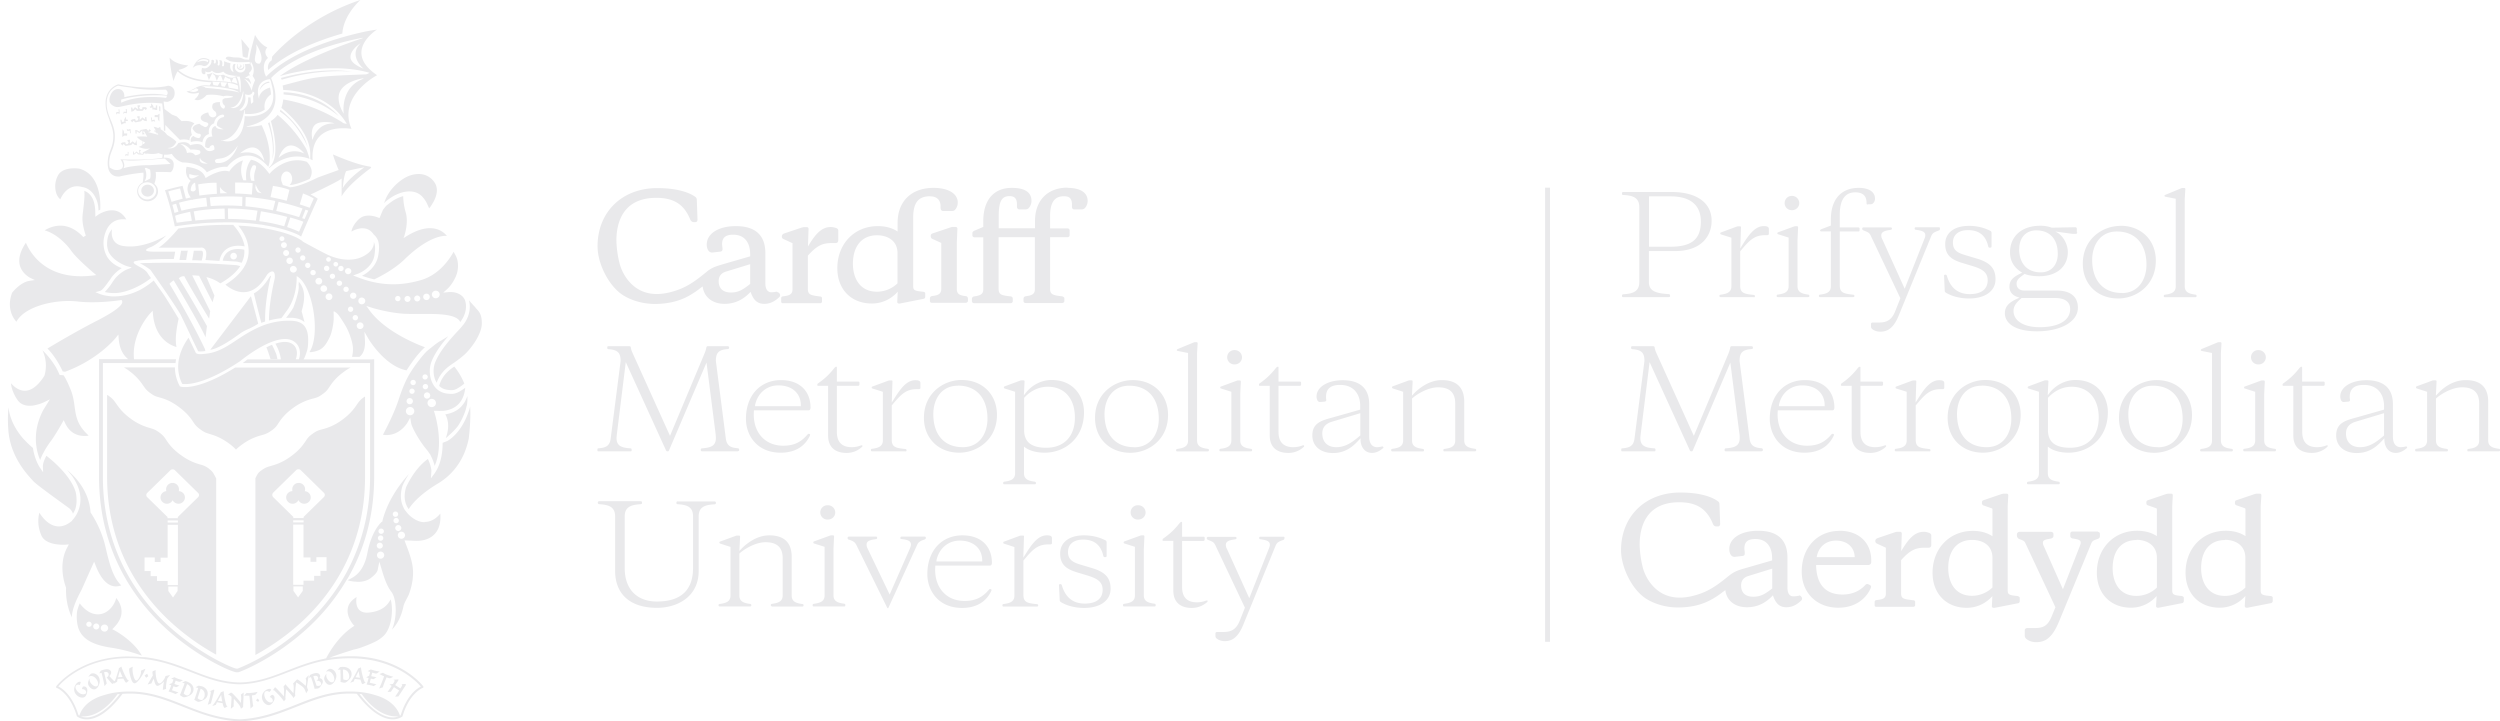 <svg xmlns="http://www.w3.org/2000/svg" fill="none" viewBox="0 0 201 58"><g fill="#E9E9EB"><path d="M11.435 12.316a2.7 2.7 0 0 1-.094-.027h-.028l.018.018h.104v.01ZM11.868 14.848c-.282 0-.508.211-.508.478s.235.479.508.479.508-.212.508-.479-.226-.479-.508-.479ZM9.91 9.177l.095-.101.207.028-.028-.34h-.076l.029.22h-.198l-.028.193ZM9.327 9.214l.104-.101.197.028-.028-.35h-.075l.028.22h-.197l-.029.203ZM11.699 8.616h-.245l-.028.165h-.15l-.095-.12.047-.073.047-.12h-.226l.057.313-.254-.165-.17.193-.046-.166h-.104l.028.341.17-.055.15-.148.122.13H11.473l.132-.176.122.12.094-.166-.122-.073ZM12.385 8.8l.15.046h.104v-.377l-.113.009v.184h-.188l-.01-.138-.056-.074-.113-.147-.01.23-.112.037.028.101.188-.028v.166l.15-.018-.018.009ZM12.893 8.929v-.35l-.113-.046.029.387s.084.046.084.009ZM12.696 9.61l.113.156.019-.626-.179.11-.207-.008-.01.175h.255l.009.193ZM12.366 9.73l.113.073-.056-.184-.198.037-.019-.22-.075.017.047.332.188-.055ZM11.162 9.785l.188-.037.104-.138.178.11.18.019-.048-.34-.094.018-.019.174-.207-.156-.207.212-.018-.313-.217.037.066.11.066.064-.075.139-.141.027-.057-.156-.245.046-.112.092.131.147.094-.138.16.138.273-.055ZM9.78 9.628h-.104l.066.378.094-.019.131-.083h.15l-.027-.174h.188v-.11h-.123s-.046-.203-.056-.24l-.075.165-.047.083.019.148-.189.027-.037-.184.01.01ZM9.958 10.54l-.103-.157-.029.626.18-.11.206.009.019-.175h-.254l-.019-.193ZM10.438 10.503l.019.211.065-.009-.037-.34-.188.064-.113-.083.056.184.198-.027ZM10.861 11.524l-.197-.165-.226.193.01-.313-.217.018.056.12.066.065-.085.138-.15.018-.047-.166-.245.028-.113.083.123.166.103-.139.15.157.264-.037.198-.027.113-.139.169.13.179.027-.029-.34.02-.111-.142.294ZM10.052 12.565l.103-.083.17.037.01-.304-.067-.01v.203l-.17-.018-.046.175ZM27.27 5.725c.376 0 .724.01 1.035.028-.461-.055-.941-.092-1.44-.092-2.07 0-3.886.497-4.271.608l.047.138s.056-.01.084-.019a16.146 16.146 0 0 1 4.535-.663h.01ZM22.8 7.42v.174c.076 0 .16.018.255.028a7.52 7.52 0 0 1 4.187 1.721c-1.572-1.795-3.98-1.924-4.441-1.924ZM21.662 9.83l-.113.084c.462 1.28.424 2.32.34 2.9.319-.958-.104-2.56-.227-2.992v.009Z"/><path d="M21.653 13.513c.395-.36 1.684-1.344 3.237-.737l-.095-.322s-.056-.193-.178-.488a10.212 10.212 0 0 0-2.296-2.733 2.01 2.01 0 0 1-.546.497c.113.377.781 2.724-.028 3.617l-.122.138.028.028Zm2.813-1.17c-1.195-.56-2.07.36-2.07.36.772-2.034 2.07-.36 2.07-.36ZM22.518 8.929s0 .027-.018.037c.846.552 1.448 1.362 1.834 2.052.113.194.226.396.31.599 0 0 .02.046.048.12 0 .018.018.045.028.064-.348-1.455-1.816-2.697-2.164-2.973l-.047.092.01.009ZM19.103 5.155h-.019c-.019.064-.075.23 0 .34a.322.322 0 0 0 .245.138c.15 0 .254-.073.291-.184.038-.11 0-.24-.037-.285h-.038s.038.074.038.12a.24.24 0 0 1-.245.239.232.232 0 0 1-.235-.24c0-.045.01-.092.038-.128h-.038ZM19.743 4.63l.16.01.131-.737-.63-.764.113 1.4.226.091ZM21.55 5.633c1.655-1.463 4.045-2.384 5.974-2.936C27.618 1.187 28.973 0 28.973 0c-4.046 1.344-6.474 3.848-7.095 4.556l-.028.286-.047.037c-.282.211-.282.543-.244.764l-.01-.01Z"/><path d="M8.791 9.665c.16.405.31.783.32 1.252 0 .515-.103.81-.226 1.132-.113.295-.226.599-.226 1.077 0 .414.113.718.33.893a.798.798 0 0 0 .498.175H9.6a14.2 14.2 0 0 1 1.91-.313h.02v.018c.027.24-.02.562-.057.764v.01a.789.789 0 0 0-.443.708c0 .442.377.801.838.801.46 0 .837-.359.837-.8a.757.757 0 0 0-.291-.599v-.018c.122-.332.15-.636.103-.92v-.02H12.988c.442 0 .696.02.696.02H13.712c.01 0 .254-.13.254-.618a.48.48 0 0 0-.15-.377c-.17-.156-.443-.175-.556-.175h-.094v-.027c.01-.056.019-.12.028-.185v-.027h.16c.254 0 .443-.065.443-.065h.018c.273.442.63.626.866.69.442 0 1.505.111 1.948.792.3-.165 1.044-.515 1.637-.432.188-.24.771-.893 1.609-.912.592-.018 1.157.286 1.693.902l.047-.137s.028-.083.057-.25c.113-1.297-.405-2.494-.64-2.963a4.848 4.848 0 0 1-1.195.129v-.037s1.392-.184 2.013-1.206c.414-.681.396-1.574-.047-2.66v-.018s.47-.553 1.61-1.225c1.044-.616 2.888-1.463 5.738-2.006v.036s-4.346 1.381-6.623 3.02v.018c.395-.12 2.22-.626 4.337-.626 1.035 0 1.985.12 2.823.36h.019s-.189.165-.414.137c-3.783.147-3.914.184-6.125.773-.142.037-.283.074-.443.12.02.12.038.24.047.36.433 0 3.548.128 5.11 2.715 0 0-.245.009-.386-.13-.668-.423-2.465-1.463-4.724-1.822-.028.24-.075.46-.15.672.282.22 2.343 1.887 2.324 3.756v.368c.056.027.122.055.188.083-.056-.82.132-1.455.536-1.887.537-.562 1.336-.681 1.92-.681.32 0 .574.036.668.045-.593-1.362 0-2.466.602-3.148a5.537 5.537 0 0 1 1.458-1.16c-.856-.58-1.28-1.196-1.26-1.85.028-.93.978-1.638 1.25-1.822-.282.046-.62.101-.959.166-1.995.432-5.673 1.463-7.8 3.47l-.16.156-.084-.202s-.32-.81.226-1.289V4.63a.68.68 0 0 1-.198-.423c0-.194.113-.34.16-.396-.518-.203-.894-.838-.988-1.003l-.348 1.297-.132.7-.357-.028-.254-.1c-.207-.084-.49-.038-.706-.075-.15-.027-.565-.138-.555.13.103.055.207.11.31.174.33.092.866.12 1.562.074 0 0 .066.027.075.073 0 .019 0 .037-.018.056-.01.009-.029.027-.057.027-.113 0-.226.019-.348.019.038.083.075.313.028.423a.393.393 0 0 1-.404.249c-.15 0-.301-.13-.367-.221-.085-.13-.038-.35 0-.46-.038 0-.076 0-.113-.01-.226.148-.057.617-.057.617l.02.055-.048-.027c-.3-.184-.235-.553-.197-.69a2.747 2.747 0 0 1-.198-.056h-.038c-.103-.046-.197-.074-.3-.11a.731.731 0 0 1 0 .35c0 .036-.038.055-.076.055h-.019c-.019 0-.038-.019-.047-.037-.01-.019-.019-.037 0-.055.047-.212-.019-.332-.047-.369-.066-.018-.122-.036-.179-.046.038.11.047.24.01.387-.01.037-.057.064-.094.055-.02 0-.038-.018-.047-.037-.01-.018-.02-.036 0-.055.056-.22-.02-.34-.047-.377-.047 0-.095 0-.132-.01.038.065.056.148.01.268a.083.083 0 0 1-.095.046c-.019 0-.037-.019-.047-.037 0-.019-.01-.037 0-.056.057-.138-.047-.184-.047-.184s-.019 0-.019-.018c-.056 0-.094.018-.131.028.028.193-.038.35-.198.506-.122.11-.216.156-.339.156-.066 0-.14-.018-.216-.036-.038.138-.085.386.066.478a.178.178 0 0 0 .103.037c.066 0 .104-.064.113-.11l-.037-.11h.037s.057.027.122.045c.085.01.17.01.236-.01a.264.264 0 0 0 .131-.091l.02-.019.018.019s.113.12.32.166a.791.791 0 0 0 .357-.019c.066-.018.132-.046.207-.083h.02s.037.046.122.11a.604.604 0 0 0 .131.074c.076.037.16.065.254.083.123.028.264.046.414.065H19.103l-.292.1c-.018.02-.056.056-.16.056a.937.937 0 0 1-.244-.046c-.075-.027-.17-.055-.264-.101-.037-.019-.084-.046-.131-.065 0 0-.047-.027-.066-.036 0 0-.094.027-.188.046-.038 0-.066 0-.094.009h-.038a.818.818 0 0 1-.433-.129l-.113-.083c-.047.019-.235.12-.376.12-.028 0-.047 0-.075-.01l.169.48.254-.535v-.018l.019-.028.019.028a.537.537 0 0 0 .188.193l.15.424.18-.378a.631.631 0 0 0 .14-.046h.019l.17.451.178-.386.019.018a.55.55 0 0 0 .339.175h.01l.112.295h-.038a4.295 4.295 0 0 0-.602-.083h-.038l-.48-.028h-.046c-.17-.01-.386-.028-.593-.037h-.028c-.8-.064-1.713-.22-2.409-.837h-.01l.02-.028s.526-.11.752-.359c-.188-.01-1.072-.101-1.486-.626.018.258.103 1.206.32 1.887.037-.147.15-.497.31-.764v-.018l.028.018c.781.69 1.797.81 2.682.865h.028l-.15.258h-.01c-.104 0-.188-.018-.273-.018-.273 0-.498.046-.724.138a.71.71 0 0 0-.132.073c-.198.11-.546.295-.724.277.14.12.338.174.564.174.226 0 .414-.064.414-.064h.028v.018c-.037.258-.282.46-.367.516.076.037.16.064.245.064.386 0 .734-.405.734-.414.113-.018.244-.028.386-.028.395 0 .771.074.969.13.094-.037.178-.037.282-.047.047 0 .49.028.49.083 0 .055-.443.11-.5.11H18.2a.416.416 0 0 0-.301.12c-.029.12-.038.35.188.497v.019s0 .211-.113.211c-.028 0-.056-.018-.104-.046a.448.448 0 0 1-.169-.478h-.019c-.094 0-.188 0-.272.018h-.038a.073.073 0 0 0-.047.019 1.347 1.347 0 0 0-.17.073c-.009 0-.018.01-.028.019-.131.248-.066.47.188.635 0 0 .095.12.076.248 0 .065-.038.12-.104.157a.286.286 0 0 1-.17.055c-.16 0-.347-.12-.366-.387h-.038c-.263.046-.451.157-.555.304v.01s-.047.1 0 .211c.047.101.16.184.339.24 0 0 .198.018.244.128.02.046 0 .11-.056.175-.056.074-.113.101-.17.101-.056 0-.112-.036-.178-.073-.01 0-.028-.019-.038-.028a.392.392 0 0 1-.235-.156h-.075c-.245.055-.405.138-.48.285-.01.028-.019.046-.028.083.084.166.226.368.48.423h.037c.057 0 .094.019.123.046.028.037.037.102 0 .175-.029.083-.076.13-.16.13-.066 0-.132-.029-.198-.047a.072.072 0 0 1-.038-.018.415.415 0 0 1-.169-.11l-.047.027c-.198.12-.198.322-.16.46.179-.046.602-.129.922.037.038-.267.188-.58.527-.672-.019-.147-.038-.396.094-.598a.61.61 0 0 1 .32-.267.814.814 0 0 1 .668-.7.127.127 0 0 1 .141.083c0 .037 0 .064-.019.083-.019.018-.037.046-.066.046a.576.576 0 0 0-.414.285c-.084.138-.084.276-.084.286v.082c.14.148.451.276.451.276l.085.037H17.833c-.367 0-.48-.147-.508-.267a.414.414 0 0 0-.245.184c-.113.221-.037.534-.037.534l.037.13h-.019l-.113.018c-.216.018-.329.156-.385.303-.075.175-.066.369-.066.378v.129c.085.064.16.1.235.1a.243.243 0 0 0 .113-.027c0-.037.047-.156.216-.202.047-.019.085 0 .113.027.076.083.066.304.066.313v.01a.712.712 0 0 1-.376.128c-.254 0-.386-.202-.395-.211 0 0-.01-.01-.029-.037l-.14-.156-.048-.047s-.019-.009-.019-.018c-.3-.202-.865-.028-.865-.028l-.066.028-.047-.055c-.019-.019-.038-.037-.057-.065-.009 0-.018-.009-.028-.018a.666.666 0 0 0-.395-.11c-.207 0-.386.055-.442.073-.207.377-.518.424-.64.424h-.075l-.141-.028.14-.018c.292-.028.48-.313.556-.452v-.046c-.254-.266-.734-.533-.743-.543a1.322 1.322 0 0 0-.245-.267c-.019-.009-.038-.027-.056-.036a1.293 1.293 0 0 0-.198-.138h-.01l-.028-.175h-.075l-.103.073a1.459 1.459 0 0 0-.367-.11l.178.304h-.131v.073l.113.019s.028.12.037.184l.066-.13.122.203-.856-.23.16-.027.094-.083-.103-.12-.104.138-.16-.156-.451.083-.104.147-.188-.12-.15-.018.037.294h.066l.019-.211.216.165.235-.23v.34l.189-.027-.057-.083-.066-.073.057-.11.273.469h-.038s-.085-.019-.292-.019c-.15 0-.32 0-.508.019.038.055.141.193.424.34l.047.028.169.083h.019l-.01.027s-.028.037-.075.092l-.103.028-.02-.22h-.037l.038.294h-.01c-.084.064-.188.11-.3.147.112.046.395.156.64.156.093 0 .168-.009.225-.036l.019.027a4.748 4.748 0 0 1-.47.258h-.038v.027h-.01c-.028.01-.056.028-.075.037.019 0 .028 0 .056.01h.02l-.02.073h-.16l-.093-.147.056-.074.037-.073-.15-.019.019.313-.226-.184-.188.175-.038-.175h-.056v.258l.131-.028.16-.129.113.13.405.036.113-.129h.056l.066.092.047-.064h.01c.395.055.724.046.95-.037.103.046.207.083.32.11h.018v.019c-.009.083-.018.165-.037.24v.018h-.01c-.724.12-1.599.138-2.21.138-.612 0-1.026-.019-1.026-.019h-.113l.056.083s.226.34.113.57c-.056.111-.188.185-.395.203h-.094a.668.668 0 0 1-.32-.073l-.226-.12c-.018-.11-.037-.22-.037-.34 0-.46.103-.746.226-1.04.113-.314.235-.645.225-1.17 0-.488-.169-.902-.329-1.288-.179-.433-.357-.893-.32-1.455.047-.966.772-1.252.913-1.298.075.019.48.092 1.035.157.593.138 1.449.175 2.06.175.424 0 .734-.01.734-.01.094.074.141.148.15.23.02.12-.065.212-.065.221h-.01a5.321 5.321 0 0 0-1.147-.11c-.998 0-1.957.193-2.23.258h-.028v-.092c0-.258-.142-.543-.48-.553h-.02c-.47 0-.658.516-.695.801 0 0 0 .175.009.212.047.193.254.331.423.396a.58.58 0 0 0 .226.037c.132 0 .254-.037.386-.065.028 0 .056-.018.094-.018.207-.046.376-.083.536-.11a9.353 9.353 0 0 1 1.572-.148c.348 0 .668.018.978.055h.019v.019c.047.405.132 1.215.132 2.172h.113V10.052l1.176 1.196c.197-.046.508-.073.771.046 0-.184.057-.34.198-.441-.047-.13-.141-.433 0-.69a.732.732 0 0 1 .197-.222c-.197-.184-.527-.22-.762-.22-.15 0-.263.018-.263.018h-.01l-.385-.378-.386-.147-.602-.45c-.029-.277-.057-.48-.066-.58v-.02h.019c.16.02.254.028.254.028H13.458s.019 0 .037-.009c.132-.046.546-.175.546-.7 0-.58-.517-.589-.517-.589h-.01c-.414.102-.903.148-1.467.148-1.28 0-2.465-.24-2.522-.258H9.496c-.009 0-.95.285-1.006 1.4-.028.588.15 1.058.33 1.5l-.029-.019Zm17.99.258c-.63.018-.97.24-1.242.552-.32.36-.396.737-.396.737h-.037c-.076-.47-.047-.884.17-1.123.187-.221.526-.277.93-.277.32 0 .584.074.584.074l.122.037h-.131Zm.846-.865v.092l-.037-.083c-.34-.57-.47-1.224-.273-1.666.404-.912 1.881-1.105 1.9-1.105v.037c-1.844.672-1.59 2.706-1.59 2.725Zm1.515-3.618.094.083-.113-.046c-.517-.221-.903-.497-.94-.829-.067-.552.64-1.058.667-1.076l.15-.11-.121.137c-.781.911.254 1.832.263 1.85V5.44ZM15.923 7.272s-.132.12-.367.12a.858.858 0 0 1-.292-.056l-.056-.018.056-.019s.377-.082.47-.202h.01c.028 0 .179.046.198.11 0 .019 0 .037-.038.074l.019-.01Zm4.375 4.584c.743 0 .94 1.022.94 1.03l.02.084-.047-.065c-.386-.534-.95-.653-1.346-.653-.282 0-.49.055-.49.055l-.084.028.066-.056c.358-.285.668-.423.95-.423h-.009Zm.207-7.3.019-.073c.075-.307.106-.537.094-.69 0 0 0-.093-.01-.157v-.074l.038.065c.028.046.668 1.04.226 1.49h-.047c-.066 0-.188-.008-.264-.11-.075-.1-.094-.248-.037-.46l-.019.01Zm-.527 1.713s-.056.018-.103.018a.25.25 0 0 1-.142-.037l-.037-.018h.037s.16-.065.283-.184l.019-.019.112.166-.14-.331h.009s.216-.157.235-.369c.01-.12-.122-.34-.122-.34l.037-.194.02.028s.385.497.121 1.114c.029.037.132.184.198.34v.019s-.198.396-.254.764v.073l-.038-.073s-.216-.552-.489-.801l-.113-.101.132.064s.282.147.414.36l.028-.056c-.019-.046-.094-.313-.226-.423h.02Zm-.273 1.343v-.036l.028.009s.113.046.236.046c.15 0 .263-.065.329-.193V7.41l-.028-.028H20.327c.027 0 .084 0 .112.056.028.055 0 .147-.094.285l.019.488-.179.138-.047-.516h-.188c.01.13.047.81-.546 1.068l-.179-.037.038-.027s.612-.378.442-1.225Zm-.433-1.454c.151.543.066 1.234.057 1.243h-.038c-.028-.893-.254-1.206-.254-1.215l-.019-.028h.254Zm-.48.101a1.53 1.53 0 0 1 .104-.046h.019c.066.11.132.276.17.497v.037l-.029-.018a1.817 1.817 0 0 0-.414-.13h-.028l.15-.34h.029Zm-.46.396c.348.046.602.12.8.23v.01c.018.147.027.266.027.266v.028h-.018a17.09 17.09 0 0 0-.725-.138h-.019l-.094-.387h.029v-.009Zm-.574-.055c.178.01.338.028.48.037h.028l-.198.34-.094-.018c-.047 0-.104-.018-.15-.028h-.01l-.085-.34h.029V6.6Zm-.64-.037c.103 0 .197.01.3.019h.039c.065 0 .14.009.207.009h.028l-.179.303-.358-.055-.075-.276h.038Zm.94.663h-.037s-.066-.019-.103-.019c-.076 0-.142-.018-.207-.027-.123-.019-.245-.028-.358-.037l-.141-.018c-.198-.019-.376-.037-.499-.046-.113-.01-.188-.019-.188-.019-.047-.064-.17-.101-.17-.101l-.15-.037h.15c.142 0 .292.019.424.019.15 0 .292.018.442.027.076 0 .142.019.217.019.15.009.291.027.433.055.047 0 .084.009.131.018.17.028.32.055.461.083.461.101.659.212.715.258l.02.009-.03.028c-.065-.046-.31-.11-1.09-.203l-.02-.01Zm.556 1.417c.715-.11.922-1.27.922-1.28h.037c-.047 1.198-.611 1.326-.846 1.326-.066 0-.113-.009-.113-.009l-.094-.027h.094v-.01Zm-.753 2.633h.066c1.374-.23 1.722-2.402 1.722-2.43h.037v.304c.029 0 .142.018.302.018.31 0 .884-.046 1.298-.359-.047-.24-.075-.82.498-1.215 0-.175-.037-.359-.075-.552-.828.23-.875.782-.875.782v.129l-.037-.12c-.113-.46-.066-.828.131-1.086.273-.359.753-.377.762-.377h.02c.065.147.103.258.112.359.254.902.188 1.592-.216 2.043-.452.507-1.195.58-1.6.58-.16 0-.273-.009-.329-.018-.094 1.767-.913 2.034-1.383 2.034-.245 0-.433-.074-.442-.074l-.104-.036h.113v.018Zm-.555 1.61c.019-.064.094-.1.235-.119.395-.046.922-.11 1.506-.957l.075-.11-.047.128s-.452 1.28-1.505 1.28c-.066 0-.132 0-.198-.01 0 0-.113-.11-.085-.202l.019-.01Zm-.687.231.085.037h-.132c-.226 0-.376-.055-.46-.157-.086-.12-.048-.257-.048-.257l.019-.074.019.074c.037.184.508.377.517.377Zm-2.023-1.528c.358.028.668.377.725.451.066-.018.132-.018.216-.018.254 0 .518.073.518.073.056.074.075.138.047.203-.066.147-.377.175-.395.184h-.02a.48.48 0 0 0-.423-.212c-.131 0-.216.028-.216.037h-.019v-.018c-.075-.488-.442-.654-.442-.663l-.094-.046h.103v.009Zm-2.032 3.756c0 .377-.33.69-.724.69-.396 0-.734-.313-.734-.69 0-.378.329-.69.734-.69.404 0 .724.312.724.69Zm-.837-1.556a3.578 3.578 0 0 0-.076-.258v-.027h.123l.291.129.02.128c.018.138.046.405-.02.599l-.357.184H11.623l.028-.028c.142-.23.123-.534.076-.745v.018ZM9.9 12.878c.066 0 .16 0 .273.009.057.018.17.027.339.027.442 0 1.176-.055 1.825-.1.367-.028.687-.056.904-.065h.009l.46.432-1.74.102h-.207c-.517 0-1.354.092-1.797.23l-.037.018.018-.046c.095-.184.02-.405-.056-.561l-.019-.028h.028v-.018Zm3.444-5.008h-.01s-.47-.073-1.119-.073c-.65 0-1.628.073-2.446.45H9.74V8h.02s1.044-.34 2.7-.34c.282 0 .564 0 .846.027h.02c.046 0 .065.019.074.037.02.037 0 .083-.056.156V7.87Z"/><path d="M20.872 7.253s.32-.616.8-.589l-.038-.1s-.602.036-.762.69ZM16.271 5.274a.294.294 0 0 0 .141.037c.094 0 .17-.018.273-.11.122-.12.17-.23.15-.378v-.018c-.207-.129-.893-.433-1.336.663 0 0 .255-.322.781-.203l-.009.01Zm.301-.497a.475.475 0 0 1 .179.083l-.047.147c-.085-.082-.188-.1-.301-.11-.282-.018-.593.12-.593.12.301-.295.583-.286.762-.23v-.01ZM11.059 20.95s1.025-.128 2.625-.128h.291l.113-.59h-1.834c-1.045-.027-.18-.35-.085-.386.33-.148.743-.46 1.204-.92-1.42.819-2.521.892-2.85.892-.17 0-.34 0-.5-.027-.413-.037-.714-.194-.884-.47-.17-.276-.179-.607-.131-.893-.226.258-.424.635-.396 1.335.02.138.047.276.094.414.32.801 1.421 1.197 1.468 1.215l.386.102v.036l-.386.147c-.019 0-.602.286-.978.792-.038.046-.066.101-.104.147l-.028.037c-.17.295-.442.617-.64.829.104.018.235.046.395.064.132.01.264.019.386.019.706 0 1.882-.387 2.936-1.206a8.722 8.722 0 0 1-.33-.479c-.037-.037-.188-.22-.555-.405l-.292-.166c-.489-.294-.018-.331.104-.34l-.01-.019ZM4.849 16.026c.132-.313.546-1.05 1.345-1.05.132 0 .273.019.414.065.066 0 .725.083 1.082.874.15.276.226.626.226 1.013.038-.019.085-.037.141-.065.028-.414.104-2.816-1.684-3.304a3.44 3.44 0 0 0-.386-.028c-.46 0-1.063.101-1.317.562a1.835 1.835 0 0 0-.141 1.454c.075.212.198.387.339.488l-.02-.01ZM5.507 40.815c.189.147.31.313.358.487.075-.12.132-.239.188-.368.207-.653.038-1.344.038-1.344-.377-1.344-1.929-2.614-2.362-2.945-.197.377-.291.672-.282.865l.019.46-.264-.386s-.414-.599-.555-1.574h-.01c-.169-.148-.32-.286-.47-.433l-.31-.322C1.179 34.463.784 33.625.68 32.75a10.89 10.89 0 0 0 0 1.933c.179 1.96 1.364 3.296 1.816 3.802.066.073.113.129.15.165.198.24 1.383 1.096 2.164 1.666.292.212.546.396.696.507v-.01ZM9.77 49.09c-.019-.424-.235-.774-.424-1.013a1.871 1.871 0 0 1-.376.746c-.301.368-.687.57-1.1.57-.688 0-1.196-.533-1.46-.883-.093.22-.159.423-.206.617-.113.745.094 1.38.103 1.39.302.846 1.101 1.325 2.616 1.555a12.65 12.65 0 0 1 2.484.644c-.687-1.233-2.173-2.016-2.183-2.025l-.197-.1.15-.157c.423-.433.621-.884.593-1.335v-.01Zm-2.616 1.307c-.113 0-.216-.092-.216-.203 0-.11.103-.211.216-.211s.217.092.217.211c0 .12-.094.203-.217.203Zm.584.212a.246.246 0 0 1-.245-.24c0-.129.113-.24.245-.24.131 0 .244.111.244.24s-.113.24-.244.24Zm.668.174c-.16 0-.302-.129-.302-.285 0-.156.132-.285.302-.285.169 0 .291.129.291.285a.29.29 0 0 1-.291.285Z"/><path d="m5.235 43.797.3-.028-.14.267c-.781 1.464-.104 3.157-.094 3.176v.037l.01.037a5.234 5.234 0 0 0 .46 2.347c.01-.184.038-.368.085-.562.113-.441.3-.856.433-1.123.047-.11.103-.211.15-.303.075-.139.132-.249.17-.341l.79-1.767.17-.378.15.378c.414 1.049.969 1.61 1.6 1.61.169 0 .329-.045.432-.082-.62-.599-.913-1.52-1.27-3.093a8.526 8.526 0 0 0-1.176-2.734l-.028-.037v-.046c-.132-1.583-1.045-2.678-1.882-3.369.235.276.404.488.404.488.584.838.79 1.666.603 2.448a2.489 2.489 0 0 1-.612 1.133v.027l-.047.028c-.32.267-.668.414-1.007.414-.752 0-1.289-.653-1.571-1.104-.15.589-.104 1.196.15 1.804.283.7 1.318.773 1.75.773h.17ZM2.93 35.862v.019s0 .046.009.064c0 .037 0 .065.01.092.056.331.15.654.282.948a3.94 3.94 0 0 1 .254-.57l.075-.139c.188-.34.405-.653.527-.81.263-.331.875-1.39.875-1.399l.16-.285.14.295c.405.81 1.055.975 1.535.975.112 0 .216 0 .329-.027l-.282-.286c-.668-.718-.753-1.371-.847-2.062-.057-.414-.113-.837-.301-1.307-.245-.598-.433-.985-.584-1.196l-.32-.028-.037-.092s-.113-.267-.282-.562a6.475 6.475 0 0 0-1.064-1.334 2.854 2.854 0 0 1 .17 2.025l-.02.037-.103.165c-.47.681-.96 1.031-1.458 1.031-.339 0-.668-.156-.969-.45a990.81 990.81 0 0 1-.056-.056l-.057-.055c0-.019-.028-.028-.038-.037.02.12.038.24.066.359.01.037.029.083.038.129.01.037.028.073.038.11.094.249.216.497.385.737.245.359.65.515 1.195.46.038 0 .066-.01.104-.019.037 0 .075-.009.103-.018.377-.074.678-.212.678-.212l.527-.257-.537.865c-.498.957-.677 1.924-.555 2.89h.01ZM15.038 20.159h-.479l-.132.745h.537l.13-.755h-.046l-.01.01ZM16.215 20.941c.16-.525.094-.7.056-.745-.019-.028-.047-.037-.085-.037H15.584l-.131.764c.31 0 .46.009.762.027v-.009ZM16.506 28.213l-.019-.11v-.019c-1.138-2.402-2.643-4.906-2.86-5.265.075-.092.245-.221.339-.276.423.7 2.098 3.525 2.56 4.575l.112-.903a128.594 128.594 0 0 0-2.258-3.847c.216-.184.367-.157.442-.157.32.654 1.976 3.397 1.985 3.397.02.037.066-.47.094-.58l-1.448-2.89c.197 0 .376.018.555.036l1.082 2.127.15-.534-.64-1.491c.424.11.79.276 1.11.506l.085-.046c.706-.414 1.214-.865 1.524-1.344l-.31-.074-1.694-.11c-.197 0-.395-.018-.592-.028a80.873 80.873 0 0 0-2.145-.055h-.875c-.65 0-1.195 0-1.619.018h-.113c-.329 0-.574.019-.724.028l.132.065.056.027c.019.01.038.019.056.037.31.166.603.396.603.396s1.787 2.531 2.399 3.553c.037.055.611 1.261 1.006 2.099l.433.893s.16.046.584-.019l-.01-.01ZM18.35 20.232a1.161 1.161 0 0 0-.442.727l1.139.074.385.092c.113-.23.189-.47.207-.709.01-.1.01-.211 0-.34-.545-.11-.988-.055-1.289.165v-.009Zm.433.626a.262.262 0 0 1-.263-.267c0-.147.122-.267.263-.267.141 0 .264.12.264.267a.268.268 0 0 1-.264.267Z"/><path d="M18.727 18.078h-.546c-1.204 0-2.503.102-3.839.295-.207.258-.48.561-.78.856 0 0-.02.018-.02.028-.225.22-.46.432-.696.598a62.4 62.4 0 0 0-.085.055H16.13s.029-.01.057-.01c.122 0 .226.056.301.148.123.166.132.451.029.856l.263.019.866.055c.028-.193.15-.654.564-.948.358-.258.856-.332 1.458-.221-.14-.829-.705-1.491-.922-1.73h-.018ZM37.704 33.009c-.621 1.887-1.703 2.42-1.74 2.448l-.377.147c0 1.031-.226 1.869-.668 2.486l-.273.368.038-.617c0-.055-.047-.46-.282-.939-1.12.792-1.741 2.255-1.75 2.265-.207.69-.142 1.28.207 1.767.197-.322.79-1.123 2.37-2.071.904-.543 2.07-1.62 2.466-3.645v-.019s.178-1.426.103-2.53a1.41 1.41 0 0 1-.094.34ZM28.841 17.627c-.461.46-.565.829-.583.995a1.93 1.93 0 0 1 .78-.267h.123c.367 0 .659.165.875.487.357.313.546.71.376 1.694-.16.902-.856 1.4-1.27 1.62-.01 0-.028.01-.037.018.32.111.649.212.978.286.019 0 .028-.018.047-.018.423-.203 1.58-.792 2.409-1.602 1.204-1.178 2.436-1.878 3.302-1.878h.085c-.15-.193-.584-.617-1.355-.617-.584 0-1.252.24-1.985.71l-.142.091.057-.156s.367-1.068.122-1.897a5.183 5.183 0 0 1-.207-1.325c-.31.083-.583.23-.715.304-.188.11-.367.248-.564.405 0 0-.029.018-.057.046-.056.037-.291.35-.291.35l-.254.607-.029.055s-.414-.202-.865-.202c-.33 0-.602.101-.81.313l.01-.019ZM38.654 25.35a1.228 1.228 0 0 0-.273-.442c-.038-.046-.085-.092-.122-.138l-.066-.082c-.047-.056-.104-.111-.15-.166-.057-.055-.104-.12-.16-.175l-.18-.203c.142.498.066 1.087-.216 1.602a2.657 2.657 0 0 1-.197.313l-.038.046-.235.285c-.715.764-1.61 1.722-2.023 2.734-.207.507-.17 1.16.094 1.611 0 .01.01.028.019.037.132-.368.433-.967 1.176-1.454.085-.065.17-.12.263-.184.113-.074.236-.166.34-.25l.065-.045c.141-.11.273-.221.386-.322.244-.221.46-.479.668-.764.216-.304.386-.58.508-.866.14-.303.216-.58.226-.846 0-.258-.02-.488-.085-.69Z"/><path d="M36.377 31.37c.15-.018.301-.073.47-.184.17-.101.33-.212.462-.331l.019-.019a5.376 5.376 0 0 0-.8-1.362c-.847.525-1.13 1.188-1.214 1.556.17.165.377.267.621.303.122.019.301.047.452.028l-.01.01ZM35.954 35.135c.066-.064.132-.12.197-.184.038-.028.066-.065.104-.092.17-.157.31-.304.433-.451a1.7 1.7 0 0 0 .16-.203c.226-.35.423-.745.574-1.196.037-.12.066-.24.094-.36l.028-.091c.038-.23.047-.47.028-.718a2.186 2.186 0 0 1-.47.828c-.32.35-.762.562-1.299.645.396.718.189 1.5.038 1.914.038-.027.075-.064.113-.092ZM34.138 41.983c-.197 0-.395-.036-.583-.128-.019 0-.555-.23-.932-.764a.957.957 0 0 1-.178-.286c-.254-.506-.283-1.086-.085-1.74.01-.027.188-.441.517-.957-.828.92-1.74 2.228-2.126 3.756v.055l-.056.037s-.8.635-1.158 2.513c-.178.93-.564 1.583-1.147 1.942a3.239 3.239 0 0 1-.443.23h-.01c.18.074.377.102.584.12h.057c.075.01.15.018.226.018.414 0 .79-.12 1.053-.34.217-.175.452-.387.508-.617l.132-.663.207.681c.188.617.386 1.252.762 1.74.414.534.499 2.016.047 3.038.339-.34.725-.912.922-1.86.038-.193.15-.396.254-.598.076-.138.141-.267.188-.377.32-.893.405-1.657.273-2.385-.103-.57-.32-1.132-.527-1.675l-.103-.276.433.018c.15 0 .32.019.48.019.122 0 .225 0 .32-.01.555-.054.978-.266 1.26-.616.31-.377.442-.92.386-1.565-.226.285-.659.672-1.26.672v.018Zm-3.49.516c.113 0 .216.092.216.212a.21.21 0 0 1-.216.211.21.21 0 0 1-.217-.211.21.21 0 0 1 .217-.212Zm-.047.552a.21.21 0 0 1 .216.212.21.21 0 0 1-.216.212.21.21 0 0 1-.217-.212.21.21 0 0 1 .217-.212Zm-.066.58c.131 0 .244.11.244.24 0 .128-.113.239-.244.239a.246.246 0 0 1-.245-.24c0-.128.113-.239.245-.239Zm.066 1.289a.284.284 0 0 1-.292-.285.29.29 0 0 1 .292-.286.29.29 0 0 1 .291.286.29.29 0 0 1-.291.285Zm1.195-3.793a.21.21 0 0 1 .216.212.21.21 0 0 1-.216.212.21.21 0 0 1-.217-.212.21.21 0 0 1 .216-.212Zm-.16.728c0-.11.094-.212.216-.212a.21.21 0 0 1 .216.212.21.21 0 0 1-.216.211.21.21 0 0 1-.216-.211Zm.14.598c0-.129.114-.24.245-.24.132 0 .245.111.245.24s-.113.24-.245.24a.246.246 0 0 1-.244-.24Zm.5.865a.29.29 0 0 1-.292-.285.29.29 0 0 1 .291-.285.29.29 0 0 1 .292.285.29.29 0 0 1-.292.285Z"/><path d="m36.02 27.044-.452.276a1.425 1.425 0 0 1-.16.092c-.16.092-.33.212-.517.36l-.076.064c-.047.036-.103.073-.15.12a4.487 4.487 0 0 0-.31.248c-.057.046-.104.101-.151.147a6.73 6.73 0 0 0-.414.488l-.028.037c-.123.156-.264.34-.405.534-.066.1-.141.202-.207.303l-.075.12c-.47.709-.772 1.537-1.035 2.329-.339 1.04-.97 2.264-1.252 2.789.104.018.198.028.292.028 1.092 0 1.656-.967 1.666-.976l.235-.424.084.48c.047.266.574 1.288 1.214 2.061.057.064.113.138.17.22.028.047.065.093.094.139l.028.028.037.064.085.184c.132.267.207.516.254.7.216-.488.339-1.077.348-1.777.02-1.28-.339-2.411-.339-2.42l-.075-.23h.245c.094.008.188.017.273.008h.216c.546-.055.97-.248 1.27-.57.367-.396.49-.92.518-1.29-.122.102-.264.185-.386.259a1.496 1.496 0 0 1-.602.23c-.141.009-.301 0-.527-.028a1.483 1.483 0 0 1-.734-.331l-.103-.092s-.029-.037-.047-.055c0 0 0-.019-.02-.028a1.27 1.27 0 0 1-.16-.23c-.31-.534-.357-1.289-.112-1.878.31-.746.865-1.454 1.308-1.97v-.01Zm-3.077 4.961a.25.25 0 0 1 .254.249.25.25 0 0 1-.254.248.25.25 0 0 1-.254-.248.25.25 0 0 1 .254-.249Zm.028 1.381a.334.334 0 0 1-.338-.331c0-.184.15-.332.338-.332.189 0 .339.148.339.332 0 .184-.15.331-.339.331Zm.15-1.721a.209.209 0 0 1-.206-.212c0-.12.094-.212.207-.212.113 0 .216.092.216.212a.21.21 0 0 1-.216.212Zm.095-.7a.217.217 0 0 1-.217-.212.21.21 0 0 1 .217-.211.21.21 0 0 1 .216.211.21.21 0 0 1-.216.212Zm.96-.865c.122 0 .216.092.216.202 0 .11-.094.212-.216.212a.203.203 0 0 1-.207-.212.2.2 0 0 1 .207-.202Zm-.189.985c0-.11.094-.212.217-.212a.21.21 0 0 1 .216.212.21.21 0 0 1-.216.212.21.21 0 0 1-.217-.212Zm1.064 1.316c0 .184-.15.332-.34.332a.334.334 0 0 1-.338-.332c0-.184.15-.331.339-.331.188 0 .339.147.339.331Zm-.461-.598a.25.25 0 0 1-.254.248.25.25 0 0 1-.255-.248c0-.138.113-.258.255-.258.14 0 .254.11.254.258ZM30.958 16.247c.197-.175.395-.313.593-.433.263-.157.79-.424 1.364-.424.46 0 .837.166 1.11.507.141.165.254.35.339.543.056.12.103.23.14.313a.508.508 0 0 1 .067-.083c.113-.147.197-.295.282-.442.179-.331.273-.653.273-.939 0-.202-.066-.442-.17-.589a1.496 1.496 0 0 0-1.307-.709c-.349 0-.725.102-1.054.286-.499.267-1.383.985-1.703 2.034h.01l.056-.037v-.027ZM34.006 55.165s0-.028-.018-.037c-.02-.018-1.779-2.292-5.59-2.366-.507 0-.978.01-1.43.065-.084 0-.169.018-.244.028-.084.009-.17.018-.254.036.678-.267 1.9-.644 1.966-.663.33-.064.63-.174.894-.276.33-.128.678-.267 1.007-.45.113-.065.235-.148.358-.25l.066-.054c.733-.608.884-2.154.649-3.01-.245.469-.668.938-1.703 1.058-.396.046-.687-.037-.866-.258-.245-.303-.207-.764-.17-.975h-.018c-.414.257-.65.57-.696.93-.104.68.48 1.325.489 1.325l.047.046-.056.037c-1.195.764-1.957 2.07-2.22 2.586-.02 0-.048 0-.076.01-.028 0-.047 0-.066.018-1.11.22-2.051.589-2.973.948-1.223.479-2.38.93-3.83.957-1.448-.027-2.606-.478-3.829-.957-1.138-.442-2.305-.902-3.8-1.077H11.556c-.037 0-.084-.01-.131-.01h-.075c-.066 0-.142-.008-.208-.018-.32-.018-.658-.027-1.006-.027-3.82.074-5.57 2.347-5.589 2.366 0 .009-.019.027-.019.036 0 0-.019.019-.019.028a.063.063 0 0 0 .047.092c.01 0 1.054.387 1.619 2.264v.019l.028.018c.019.01.357.295.969.221.583-.064 1.515-.479 2.681-2.043.189-.01.386-.019.593-.019 1.59 0 2.889.516 4.262 1.059 1.365.543 2.776 1.095 4.564 1.178 1.787-.074 3.198-.635 4.572-1.178 1.374-.543 2.672-1.059 4.262-1.059.207 0 .405 0 .584.019 1.166 1.564 2.107 1.97 2.69 2.043.612.074.95-.212.97-.22l.018-.02v-.018c.565-1.877 1.619-2.264 1.628-2.264.038-.01.056-.055.047-.092 0-.018-.01-.028-.019-.028l-.019-.018ZM7.145 57.669a1.318 1.318 0 0 1-.65-.074c1.525.12 2.654-1.353 2.946-1.777.065 0 .131-.018.197-.027-1.091 1.436-1.957 1.813-2.493 1.878Zm24.246 0c-.536-.065-1.402-.442-2.493-1.878.065 0 .131.018.197.027.292.424 1.43 1.897 2.945 1.777-.141.055-.367.11-.65.074Zm.837-.175s-.037.027-.075.046c-.056-.212-.423-1.234-2.032-1.666-.527-.166-1.186-.277-2.023-.277-1.618 0-2.936.516-4.319 1.068-1.355.534-2.747 1.087-4.506 1.17-1.76-.074-3.162-.627-4.517-1.17-1.392-.552-2.7-1.068-4.318-1.068-.838 0-1.496.111-2.023.277-1.609.432-1.976 1.445-2.032 1.666a.36.36 0 0 1-.076-.046c-.498-1.639-1.345-2.173-1.618-2.301.226-.267 1.948-2.21 5.448-2.274.555-.01 1.053.018 1.533.074l.057.027v-.018c1.43.175 2.559.626 3.66 1.05 1.242.478 2.408.938 3.876.966 1.477-.028 2.644-.488 3.886-.967.884-.34 1.778-.69 2.832-.911.028 0 .047 0 .066-.01.018 0 .028 0 .037-.009.085-.018.16-.027.245-.046a10.987 10.987 0 0 1 2.06-.147c3.5.074 5.222 2.007 5.448 2.274-.273.129-1.12.663-1.618 2.3l.01-.008Z"/><path d="M6.693 55.183c-.047.037-.085.12-.103.23a.289.289 0 0 1 .3.13c.067.1.048.183-.018.23-.17.11-.49.045-.706-.268-.131-.193-.122-.359-.01-.423a.241.241 0 0 1 .255 0l.075-.203v-.036c-.038-.056-.141-.037-.226.018-.254.166-.414.59-.188.92.17.24.518.396.734.258.122-.083.179-.276.198-.368.028-.138.028-.276-.047-.377-.057-.083-.189-.13-.254-.083l-.01-.028ZM7.37 54.143c-.056.019-.16.101-.263.285h.01s.037-.036.093-.055c.226-.092.508.102.63.387.067.147.095.35-.056.414-.17.074-.451-.147-.545-.359a.361.361 0 0 1-.029-.24h-.018c-.085.157-.151.323-.085.498.085.193.32.423.564.331.17-.073.264-.267.301-.386a.742.742 0 0 0 0-.525c-.122-.285-.432-.405-.592-.34l-.01-.01ZM10.278 54.677c-.123-.12-.414-.727-.518-1.086l-.207.138c0 .064-.01.092-.047.212-.085.285-.17.561-.273.828 0 0-.075-.028-.103-.055a5.3 5.3 0 0 1-.339-.36c.038-.045.179-.183.141-.34a.245.245 0 0 0-.15-.165c-.076-.037-.17-.065-.367-.019-.113.019-.236.065-.31.092L8 54.097v.037l.169-.037.113.47s.103.45.122.598c.076-.092.15-.184.179-.212l-.216-.902c.075-.018.131-.037.178-.028.132.019.18.11.189.157.028.129-.066.24-.16.285.31.378.329.396.404.479.028.018.057.046.085.037.019 0 .037-.019.066-.056l.066-.073s-.038.083-.047.12l.272-.166c0-.074.02-.147.038-.221l.461-.028c.056.12.104.184.132.24.056.083.075.083.103.083.029 0 .038-.019.047-.019l.16-.138v-.018s-.047 0-.075-.028h-.01Zm-.79-.23.15-.525c.103.267.17.414.216.507l-.367.027v-.01ZM11.332 53.922v.175c-.047.285-.245.635-.386.617-.188-.028-.33-.755-.282-1.04 0-.028 0-.046.018-.074l-.188.083c-.075.037-.094.055-.103.101-.019.13.037.47.141.773.056.166.132.36.273.378.254.037.771-.801.884-1.17l-.348.157h-.01ZM13.665 54.272l-.358.083c-.037.184-.338.653-.526.589-.038-.01-.066-.037-.113-.12a1.425 1.425 0 0 1-.113-.359c-.066-.368-.047-.497-.038-.589l-.197.074s-.047.018-.057.055a.219.219 0 0 0 0 .11c0 .028.019.166.028.194-.075.11-.16.267-.207.35l-.216.377.31-.092a2.92 2.92 0 0 1 .18-.377c.018.073.037.175.084.313.047.138.103.23.179.257.094.028.225-.064.338-.147.113-.092.189-.157.226-.203a6.905 6.905 0 0 0-.094.682l.264-.083c-.02-.24.018-.553.103-.847l.216-.267h-.009ZM14.352 54.797c.075.027.113.027.15 0l.207-.11c-.122-.028-.244-.065-.367-.102-.018 0-.065-.028-.122-.046a.825.825 0 0 1-.179-.092l-.282.101c.066.037.141.065.188.083a.767.767 0 0 1-.056.157l-.047.128-.254.102c.075.036.132.055.178.082a3.297 3.297 0 0 1-.216.497c.141.037.32.102.339.111.056.028.16.064.216.092l.245-.129c-.057-.018-.141-.037-.235-.074l-.292-.1.122-.323.15.055c.067.028.104.01.133 0l.197-.11c-.085-.019-.141-.037-.282-.083l-.122-.046.103-.267.216.083.01-.01Z"/><path d="M15.095 54.815s-.113-.037-.197-.055l-.264.12c.047.009.056.009.113.027l.094.037-.103.276s-.02.055-.038.092c-.028.065-.038.092-.15.368-.057.148-.067.157-.095.194.132.1.207.147.273.175.047.018.104.027.301-.037.254-.092.424-.203.499-.415.094-.266-.01-.625-.452-.773l.02-.009Zm.207.875s-.056.138-.122.184a.22.22 0 0 1-.198.027.53.53 0 0 1-.216-.147l.273-.746c.357.139.338.488.273.672l-.01.01ZM16.177 55.174s-.113-.037-.207-.046l-.254.129c.047.01.057.01.113.028.047.009.047.018.103.036l-.084.276s-.02.056-.029.093a8.64 8.64 0 0 1-.122.368c-.047.147-.056.156-.084.193.14.092.207.138.282.166.047.009.113.027.3-.056.255-.11.415-.22.48-.441.085-.267-.037-.626-.48-.755l-.018.01Zm.245.865s-.047.13-.113.194c-.057.055-.132.055-.198.037a.625.625 0 0 1-.226-.139l.245-.754c.358.12.358.478.301.662h-.01ZM17.193 55.45s-.047 0-.104.028l-.225.101v.028s.056-.019.065-.019c.02 0 .02.037.02.046 0 .037-.02.221-.095.507-.037.165-.122.423-.15.524l.254-.11.254-.967c.018-.073.028-.138-.02-.147v.01ZM18.228 56.748c-.085-.138-.226-.8-.244-1.178l-.236.092c-.018.055-.028.083-.094.193-.188.323-.357.626-.593.912l.302-.102a.77.77 0 0 1 .084-.202l.452.073c.028.13.047.203.075.267.038.093.057.102.075.102h.047l.189-.102v-.018s-.047 0-.066-.046l.01.01Zm-.715-.405.273-.479c.028.286.066.442.085.534l-.358-.055ZM19.376 56.27c0 .046 0 .193-.01.248-.15-.212-.187-.258-.507-.598-.066-.074-.217-.23-.273-.23-.01 0-.028 0-.057.018l-.197.147v.019s.037-.019.066-.01c.056 0 .207.148.216.157 0 .258-.038.727-.056.966.047-.036.15-.128.235-.193a1.619 1.619 0 0 1 0-.304c0-.1 0-.211.019-.303.414.46.517.58.555.8l.178-.138.047-1.169-.225.166c.028.11.028.304.028.424h-.019ZM20.618 55.772l.094-.147a3.89 3.89 0 0 1-.49.083c-.065 0-.122.018-.188.018s-.131 0-.197-.018l-.217.22c.113 0 .264.01.424 0 .019.093.028.194.037.295.02.203.057.571.057.755.075-.083.17-.156.226-.212-.01-.036-.02-.064-.029-.128a7.988 7.988 0 0 1-.056-.47c-.01-.11-.019-.129-.028-.258.235-.027.291-.036.348-.128l.019-.01ZM21.86 55.874c-.057.018-.113.082-.18.174.151.028.217.139.245.221.029.11-.018.185-.094.203-.197.046-.48-.129-.564-.497-.057-.23.01-.378.141-.405a.26.26 0 0 1 .245.074l.14-.157s.01-.028 0-.037c-.018-.064-.122-.083-.216-.055-.291.074-.602.405-.498.8.066.286.348.544.592.489.151-.037.264-.194.31-.276a.49.49 0 0 0 .086-.369c-.029-.1-.123-.193-.207-.165ZM24.682 55.21c0-.064.113-.763.141-.874l-.028-.036-.226.248s.02.028.02.037c.046.129.027.34-.01.561a5.124 5.124 0 0 0-.565-.46c-.037-.028-.103-.064-.131-.055 0 0-.02.01-.038.037v.018-.027l-.282.294.018.046c.047.138.038.35.029.506l-.02.23c-.169-.193-.206-.23-.535-.598a2.806 2.806 0 0 1-.104-.129l-.16.203c.056.156.056.285.038.552v.23a11.377 11.377 0 0 0-.602-.644c-.038-.046-.085-.092-.113-.083 0 0-.02 0-.047.046l-.132.193h.019s.028-.009.037-.018c.02 0 .047 0 .094.055.273.267.546.543.744.847l.14-.184s-.018-.037-.018-.055c-.019-.102.047-.635.056-.737.18.175.518.571.603.71.028-.047.056-.102.131-.194 0-.037-.018-.074-.018-.148 0-.055.018-.322.028-.386.01-.175.037-.35.066-.525.037.01.084.046.131.074.433.294.499.34.593.589 0 .01.038.092.075.203l.16-.249s-.047-.101-.047-.11a.31.31 0 0 1-.037-.166h-.01ZM25.661 54.539c.056-.055.104-.138.066-.249a.264.264 0 0 0-.16-.156c-.104-.037-.216-.028-.386.027a1.435 1.435 0 0 0-.254.111l-.103.23c.084-.037.178-.064.178-.064l.113.313c.047.147.141.45.179.635.028 0 .056-.01.113-.019.075 0 .132 0 .188-.027.085-.028.122-.065.264-.286.103-.156.112-.248.084-.34a.291.291 0 0 0-.282-.194v.019Zm.038.589c-.047.018-.113.028-.245.01l-.264-.765c.066-.027.311-.101.377.083.019.055.038.175-.113.267v.018c.263-.046.348.139.357.184.048.148-.056.194-.103.212l-.01-.009ZM26.508 53.775c-.066.01-.18.074-.311.24 0 0 .047-.028.104-.038.244-.055.48.175.555.48.037.156.037.358-.132.395-.188.046-.424-.212-.48-.442a.413.413 0 0 1 .01-.24h-.01c-.113.139-.207.295-.17.47.048.203.245.47.5.414.178-.036.3-.22.366-.33.123-.24.113-.406.085-.516-.075-.304-.357-.47-.527-.433h.01ZM27.552 53.618s-.122 0-.207.019l-.188.202h.216v.286c.01.046.01.064.01.101v.387c0 .156 0 .165-.01.211.16.046.245.065.32.065.047 0 .113 0 .264-.138.207-.184.32-.34.31-.571 0-.285-.244-.57-.706-.562h-.009Zm.301 1.06a.742.742 0 0 1-.254-.056l-.028-.792c.386 0 .499.34.508.525 0 .046 0 .138-.047.22-.038.065-.104.093-.179.102ZM29.321 54.815c-.094-.138-.264-.782-.301-1.16l-.226.102a.994.994 0 0 1-.094.202c-.17.331-.33.644-.546.939l.292-.11c.019-.074.047-.139.075-.203l.461.055c.038.13.066.203.085.267.038.083.066.092.085.092.028 0 .037 0 .047-.009l.188-.11v-.019s-.047 0-.075-.046h.009Zm-.734-.368.245-.488c.047.285.094.442.113.534l-.367-.046h.01ZM30.177 54.143a.19.19 0 0 0 .15-.018l.198-.138a2.467 2.467 0 0 1-.376-.065c-.029 0-.076-.018-.132-.037-.066-.009-.132-.036-.198-.064l-.263.138c.075.028.15.046.197.064 0 .046-.028.12-.037.166l-.038.138-.235.13c.075.027.132.036.188.054a2.72 2.72 0 0 1-.16.525c.141.018.33.064.348.064.066.01.17.046.226.065l.226-.157c-.057 0-.15-.027-.245-.046l-.3-.073.084-.332.15.037c.066.018.104 0 .123-.018l.188-.138c-.085 0-.141-.019-.292-.046l-.131-.028.075-.285c.094.027.216.055.226.064h.028ZM31.466 54.493l.15-.083a4.148 4.148 0 0 1-.47-.147 1.025 1.025 0 0 1-.179-.074c-.056-.028-.113-.055-.17-.101l-.29.101c.093.055.234.129.375.184-.028.092-.065.184-.103.286-.075.184-.207.534-.301.7.113-.038.216-.075.301-.093 0-.037.019-.064.038-.129.037-.12.113-.322.169-.442.038-.11.047-.12.094-.239.226.083.273.101.367.037h.019ZM32.576 54.99l-.282.018v.028l.028.01c.047.027-.028.147-.066.202l-.066.101-.423-.267.216-.313c.048-.073.076-.12.038-.147h-.038l-.329.027v.037h.057c.028.019.037.065-.076.23l-.047.074-.282.037.188.12c-.15.23-.263.386-.338.487l.272-.018.245-.368.423.267-.122.193-.207.304.264-.019.574-.874s.056-.092.018-.11h-.037l-.01-.019ZM11.83 54.17l-.207.139.132.184.17-.129-.095-.193ZM20.59 56.325l.17.11.084-.147-.16-.129-.094.166ZM16.817 37.694a1.77 1.77 0 0 0-.734-.35c-.357-.11-.856-.258-1.552-.764-.687-.497-.979-.92-1.177-1.224-.15-.23-.235-.35-.555-.59-.32-.23-.46-.266-.724-.349a4.545 4.545 0 0 1-1.552-.745c-.687-.498-.97-.921-1.186-1.225-.16-.23-.245-.359-.555-.589a.885.885 0 0 0-.17-.11v6.682c.029 5.754 2.832 9.51 5.194 11.654a19.115 19.115 0 0 0 3.575 2.55V38.467c-.047-.092-.094-.175-.131-.248-.132-.24-.18-.332-.433-.516v-.009ZM13.91 48.04l-.377-.524v-.36h.744v.36l-.367.524Zm.395-1.003h-.828v-.331h-.856v-.387h-.508v-.405h-.49v-1.095h.819v.368h.47v-.35h.565v-2.642h.828v4.842Zm0-5.026h-.828v-.166h.828v.166Zm1.618-2.034-1.628 1.592v.092h-.828v-.092l-1.627-1.592c-.104-.092-.104-.249 0-.35l1.863-1.823a.266.266 0 0 1 .357 0l1.863 1.823c.103.092.103.249 0 .35ZM23.995 40.216a.53.53 0 0 0 .47.285c.283 0 .518-.23.518-.506s-.207-.478-.48-.506a.42.42 0 0 0 .029-.157.516.516 0 0 0-.518-.506.516.516 0 0 0-.517.506c0 .056 0 .102.019.157a.508.508 0 0 0-.508.506c0 .276.235.507.517.507.207 0 .386-.12.461-.286h.01Z"/><path d="M14.37 39.489c.02-.046.02-.101.02-.157a.516.516 0 0 0-.518-.506.516.516 0 0 0-.517.506c0 .056 0 .102.018.157a.514.514 0 0 0-.47.506.517.517 0 0 0 .979.221.53.53 0 0 0 .47.285c.282 0 .517-.23.517-.506a.514.514 0 0 0-.508-.506h.01ZM10.353 29.796c.678.497.96.912 1.176 1.224.16.23.245.36.565.59.31.23.451.267.715.34.367.101.865.249 1.552.755s.979.92 1.176 1.224c.16.23.236.35.565.59.32.239.47.285.743.367.358.111.856.258 1.534.746.244.175.442.35.592.516.132-.13.302-.277.5-.415a4.516 4.516 0 0 1 1.57-.745c.283-.083.442-.13.772-.36.33-.23.414-.358.564-.588.207-.313.499-.746 1.205-1.252a4.488 4.488 0 0 1 1.6-.746c.272-.074.423-.11.733-.34.33-.23.414-.36.574-.599.207-.313.508-.745 1.204-1.242.179-.13.339-.23.499-.313h-9.277c-2.183 1.362-3.462 1.574-4.036 1.574-.236 0-.358-.037-.377-.046l-.047-.019-.019-.046a3.287 3.287 0 0 1-.376-1.473H9.967c.113.074.245.148.377.249l.01.01ZM27.486 33.773a4.395 4.395 0 0 1-1.59.745c-.273.074-.423.11-.753.35-.329.23-.414.36-.564.59-.216.312-.499.736-1.214 1.251-.705.506-1.213.644-1.59.755-.282.083-.433.12-.752.35-.264.184-.302.276-.433.524l-.057.11v14.213a18.9 18.9 0 0 0 3.632-2.577c2.352-2.145 5.165-5.9 5.184-11.654v-6.553l-.085.055c-.32.23-.404.359-.564.589-.216.313-.508.745-1.214 1.252Zm-5.532 5.845 1.863-1.823a.266.266 0 0 1 .357 0l1.863 1.823c.104.092.104.248 0 .35L24.41 41.56v.092h-.828v-.092l-1.619-1.592a.252.252 0 0 1 0-.35h-.01Zm1.618 2.218h.838v.166h-.838v-.166Zm.772 5.67-.377.525-.376-.524v-.36h.753v.36Zm1.91-1.61h-.49v.405h-.508v.386H24.4v.332h-.828v-4.842h.828v2.642h.565v.35h.47V44.8h.819v1.096ZM22.622 25.58c.141-.174.301-.414.451-.616.875-1.188.772-2.762.781-2.762 1.27.654 1.948 4.64 1.045 6.075 0 .019 0 .028-.01.037.066 0 .142 0 .217-.018a1.89 1.89 0 0 0 .489-.13c.188-.073.348-.192.48-.349.179-.202.3-.45.451-.745.076-.166.123-.35.17-.534a5.29 5.29 0 0 0 .132-.829V25.231c0-.056-.02-.102 0-.157v-.046l.056.019c.028.009.047.027.075.046.01 0 .02.018.038.027.122.074.226.212.31.331.132.194.264.387.377.58.178.286.31.553.414.829.131.359.226.672.263.957.038.276.019.552-.056.875h.592s.085-.065.123-.11c.244-.259.357-.682.32-1.262l-.038-.644.32.561s1.298 2.2 3.067 2.54c.207-.33.847-1.306 1.477-1.859-.809-.294-3.227-1.307-4.44-2.945l-.273-.378.451.148s1.317.414 2.672.488c.132 0 .292.009.508.009h1.233c1.157 0 2.267.064 2.625.543a.676.676 0 0 1 .066.11c.084-.12.16-.239.225-.359.236-.441.292-.93.17-1.344-.122-.414-.602-.708-1.148-.708h-.16l-.461.046.339-.304c.254-.24.47-.552.658-.957a2.16 2.16 0 0 0 .142-1.354 1.783 1.783 0 0 0-.17-.432c-.038-.065-.075-.138-.132-.23v-.01c-.31.571-1.138 1.823-2.578 2.265-.78.23-1.524.35-2.277.35-.95 0-1.881-.184-2.85-.562l-.377-.147.386-.138s1.139-.405 1.327-1.464c.084-.515.075-.847-.047-1.086v.157c-.047.34-.273.644-.678.893-.386.248-.837.368-1.355.368-.517 0-1.044-.12-1.599-.36-.33-.137-1.863-.975-2.032-1.067l-.028-.018s-.057-.056-.142-.12l-.3-.175s-.471-.258-1.384-.506c-.16-.037-.32-.083-.498-.12-.142-.037-.292-.064-.433-.092a16.36 16.36 0 0 0-2.447-.276c.377.45.923 1.307.82 2.31a2.52 2.52 0 0 1-.217.764l-.02.037s-.037.083-.065.12c-.019.037-.047.083-.066.12-.31.497-.809.966-1.486 1.39.235.202.79.607 1.448.607.405 0 .79-.147 1.148-.451.254-.221.49-.525.715-.893 0-.018.16-.249.386-.313.358-.101.264.561.264.561-.283 1.215-.461 2.421-.461 3.379.018 0 .028-.01.047-.019a6.54 6.54 0 0 1 .978-.175h-.028Zm12.41-2.209c.179 0 .32.138.32.304a.312.312 0 0 1-.32.304.304.304 0 0 1-.31-.304.31.31 0 0 1 .31-.304Zm-.743.24c.15 0 .263.11.263.257a.255.255 0 0 1-.263.258.26.26 0 0 1-.264-.258.26.26 0 0 1 .264-.258Zm-.744.147c.132 0 .245.11.245.24 0 .128-.113.238-.245.238a.246.246 0 0 1-.244-.239c0-.129.113-.24.244-.24Zm-.78.037c.131 0 .244.11.244.239s-.113.24-.245.24a.24.24 0 0 1-.244-.24.24.24 0 0 1 .244-.24Zm-.782 0a.21.21 0 0 1 .217.211.21.21 0 0 1-.217.212.21.21 0 0 1-.216-.212.21.21 0 0 1 .216-.211Zm-5.532.331a.27.27 0 0 1-.273-.267.27.27 0 0 1 .273-.267c.15 0 .273.12.273.267a.27.27 0 0 1-.273.267Zm.838-1.141a.217.217 0 0 1-.217-.212.21.21 0 0 1 .217-.212.21.21 0 0 1 .216.212.21.21 0 0 1-.216.212Zm.903 2.09a.21.21 0 0 1-.217-.213.21.21 0 0 1 .217-.211c.113 0 .207.092.207.211 0 .12-.094.212-.207.212Zm.762 1.38a.27.27 0 0 1-.273-.267.27.27 0 0 1 .273-.267c.15 0 .273.12.273.267a.27.27 0 0 1-.273.267Zm.132-2.531c.15 0 .282.12.282.266a.28.28 0 0 1-.282.277.266.266 0 0 1-.273-.277c0-.156.122-.267.273-.267Zm-.301 1.62a.21.21 0 0 1-.217.211.21.21 0 0 1-.216-.211.21.21 0 0 1 .216-.212.21.21 0 0 1 .216.212Zm-.386-2.016a.25.25 0 0 1 .254.248.25.25 0 0 1-.254.249.25.25 0 0 1-.254-.249.25.25 0 0 1 .254-.248Zm-.405-1.97c.141 0 .254.11.254.24a.256.256 0 0 1-.254.248.25.25 0 0 1-.254-.249c0-.138.113-.24.254-.24Zm-.17 1.491c.114 0 .217.092.217.212a.21.21 0 0 1-.216.212.21.21 0 0 1-.216-.212.21.21 0 0 1 .216-.212Zm-.413-1.675a.21.21 0 0 1 .216.212.21.21 0 0 1-.216.211.21.21 0 0 1-.216-.212.21.21 0 0 1 .216-.211Zm-.414-.313c.103 0 .188.083.188.184a.187.187 0 0 1-.188.184.187.187 0 0 1-.188-.184c0-.101.084-.184.188-.184Zm-.056 1.15c0 .12-.095.212-.207.212a.217.217 0 0 1-.217-.212c0-.12.094-.202.216-.202a.2.2 0 0 1 .207.202Zm-.527-1.537c.103 0 .188.083.188.184a.187.187 0 0 1-.188.184.187.187 0 0 1-.189-.184c0-.101.085-.184.189-.184Zm-.151.69c.113 0 .216.093.216.212a.21.21 0 0 1-.216.212.21.21 0 0 1-.216-.212.21.21 0 0 1 .216-.212Zm.038 1.841c0 .148-.113.258-.273.258a.254.254 0 0 1-.264-.258c0-.138.123-.266.264-.266.14 0 .273.12.273.267Zm-.668-.865c.15 0 .273.12.273.267a.27.27 0 0 1-.273.267.27.27 0 0 1-.273-.267.27.27 0 0 1 .273-.267Zm-.461-.635c.113 0 .216.092.216.212a.21.21 0 0 1-.216.211.21.21 0 0 1-.217-.211.21.21 0 0 1 .217-.212Zm-.424-.58c.113 0 .207.092.207.212s-.094.212-.207.212a.217.217 0 0 1-.216-.212.21.21 0 0 1 .216-.212Zm-.404-.598c.113 0 .207.092.207.212s-.094.211-.207.211a.217.217 0 0 1-.217-.211.21.21 0 0 1 .217-.212Zm-.386-.635c.113 0 .216.092.216.212a.21.21 0 0 1-.216.211.203.203 0 0 1-.207-.212c0-.12.094-.211.207-.211Zm-.122 1.638s.028.083.028.12c0 .027 0 .046-.019.074 0 .036-.019.055-.038.082-.009.019-.028.028-.037.037a.283.283 0 0 1-.17.074h-.018a.27.27 0 0 1-.255-.184c0-.028-.018-.056-.018-.083a.27.27 0 0 1 .273-.267c.103 0 .197.055.244.147h.01Zm-.292-.561a.258.258 0 0 1-.518 0c0-.148.113-.258.264-.258.15 0 .254.11.254.258Zm-.301-.626c0 .129-.113.24-.235.24-.123 0-.245-.111-.245-.24 0-.13.113-.24.245-.24.131 0 .235.11.235.24Zm-.179-.635c0 .129-.113.23-.235.23a.237.237 0 0 1-.235-.23.23.23 0 0 1 .235-.23.23.23 0 0 1 .235.23Zm-.395-.71a.19.19 0 0 1 .197.194c0 .11-.084.184-.197.184s-.198-.083-.198-.184c0-.101.085-.193.198-.193Z"/><path d="m21.756 22.322.02-.046c.018-.074.009-.102 0-.11 0 0-.029.018-.057.045l-.028.028c-.386.644-.819 1.104-1.28 1.353.263 1.077.461 1.85.602 2.366.094-.037.198-.074.301-.11-.019-1.004.132-2.21.433-3.526h.01ZM24.024 22.653l-.019.258c.113.46-.423 1.822-.423 1.822-.17.304-.395.59-.584.82h.508c.415.027.744.138.979.35l-.235-.875c.226-.792.386-1.684-.226-2.375ZM29.791 13.402c-1.12-.147-2.756-.874-3.02-.985.094.387.442 1.225.452 1.234v.018l-1.656.598c-1.007.498-1.76.764-2.249.792-.085-.027-.17-.064-.263-.092-.075-.018-.141-.046-.217-.064-.028 0-.056-.019-.084-.019a.29.29 0 0 1-.057-.147.757.757 0 0 1-.094-.359c0-.322.198-.59.442-.59.245 0 .443.268.443.59a.672.672 0 0 1-.198.497c.358-.01.894-.175 1.6-.488.376-.598.056-1.095-.226-1.38-1.619-.525-2.86.819-2.88.837l-.122.138-.113-.147c-.291-.378-.583-.654-.884-.82a1.232 1.232 0 0 0-.301-.128s-.085-.028-.132-.037c-.01 0-.028 0-.047-.01-.16.203-.49.746-.386 1.64v.018h-.235c-.16-.36-.291-.912-.028-1.602-.63.202-1.035.792-1.044.8l-.057.093-.103-.028c-.64-.156-1.637.451-1.647.46l-.15.093-.076-.157c-.244-.525-.969-.69-1.458-.745a1.736 1.736 0 0 0-.047.266v.175c.019.092.038.194.075.304.057.12.132.23.235.322l.066.065-.084.1s-.029.038-.038.056a.836.836 0 0 0-.104.267c-.075.295 0 .59.217.884l.019.027h-.028c-.095.028-.226.056-.349.083h-.018l-.264-1.021-.113.027c-.545.11-1.185.295-1.195.295l-.113.027.038.101c.273.82.49 1.63.612 2.164.075.331.122.534.122.543l.019.101.15-.018s.085-.01.122-.019l.132-.018s.094-.01.141-.019c.443-.064.894-.11 1.336-.147.367-.037.744-.064 1.11-.073.415-.019.81-.028 1.177-.028h.291c.283 0 .565.018.838.027.32.019.64.037.95.074.207.018.414.046.612.074h.075c.141.027.263.046.376.073.132.019.264.046.405.074.546.11 1.054.24 1.505.396.546.184.81.34.819.35l.122.073.047-.12a110.117 110.117 0 0 1 1.251-2.844l.038-.073-.066-.046a2.823 2.823 0 0 0-.48-.276l-.037-.019.103-.046c.132-.064.264-.12.386-.184.038-.019.16-.083.33-.157.489-.239 1.617-.791 1.646-.883h.037v1.417c.5-.91 2.108-2.108 2.38-2.3l-.056-.084Zm-5.494 3.35h.018v.029l-.263.671h-.019a20.922 20.922 0 0 0-1.806-.487h-.019l.188-.737h.019c.263.065.499.12.715.175.386.101.771.221 1.167.35Zm-2.352-1.803h.018c.292.046.866.138 1.299.313h.01l-.217.874h-.02c-.413-.11-.846-.202-1.27-.285h-.018l.198-.902Zm.169 1.224h.019l-.188.736h-.02a20.701 20.701 0 0 0-2.173-.322h-.018v-.018l.018-.727h.02c.056 0 .103 0 .16.009h.093c.706.064 1.412.165 2.089.303v.019Zm-1.29-.82.208.185-.301-.074s-.132-.092-.198-.377l.02-.267.027.073c.057.148.15.313.245.46Zm-.488-2.052s.056-.018.113-.018c.047 0 .094.018.112.055.038.046.038.129 0 .24-.075.239-.178.533-.103.938v.028h-.019c-.075 0-.141-.01-.216-.019h-.02c-.159-.45-.121-.856.114-1.206l.019-.018Zm-1.412 1.372c.142 0 .433 0 .762.018h.095c.197 0 .367.018.517.037h.019v.018l-.066.893h-.019a16.067 16.067 0 0 0-1.308-.083h-.018v-.883h.018Zm-.64.856-.583.018-.019-.525c.16.313.593.507.593.507h.01Zm-1.015-.838h.141l.028.893h-.019c-.47.027-.931.074-1.374.138h-.019v-.018l-.094-.884h.02c.225-.037.799-.129 1.326-.129h-.01Zm-2.014-.396c-.047-.055-.056-.147-.028-.285v-.019h.028s.263.11.536.11c.047 0 .094 0 .141-.008h.085l-.075.037c-.01 0-.33.22-.537.22a.201.201 0 0 1-.15-.055Zm.48.948a.24.24 0 0 1-.226.147.215.215 0 0 1-.179-.091s0-.48.339-.608h.019l.056.552h-.01Zm-.32.829h.047s.056-.019.075-.028c.339-.064.687-.11 1.026-.147h.019l.075.7h-.019c-.903.082-1.6.23-2.032.34h-.019l-.198-.644h.02c.3-.083.63-.157.987-.23l.019.009Zm-1.628.156v-.018c-.084-.286-.179-.562-.254-.81v-.019h.019c.235-.064.583-.156.913-.23h.018v.019l.207.81h-.018c-.405.1-.697.193-.866.248h-.019Zm.236.884v-.019a19.496 19.496 0 0 0-.16-.607v-.018h.009c.085-.028.17-.056.273-.083h.019v.009l.188.626h-.019c-.104.037-.198.064-.282.092h-.028Zm1.392.644c-.056 0-.103.01-.16.019-.038 0-.066 0-.104.009a9.347 9.347 0 0 0-.564.073c-.066 0-.122.019-.188.028-.028 0-.047 0-.075.01-.038 0-.066 0-.104.009h-.019v-.01c-.01-.064-.056-.24-.113-.497V17.342c.066-.028.15-.055.245-.083.292-.083.602-.156.94-.23h.02l.131.718h-.018l.009.01Zm2.634-.156c-.64 0-1.326.037-2.032.101h-.094l-.198.028h-.018l-.132-.737h.019a14.9 14.9 0 0 1 2.446-.22h.019v.018l.019.819h-.02l-.009-.01Zm-1.091-1.031h-.019l-.075-.7h.019a17.576 17.576 0 0 1 2.587-.046h.019l-.019.746h-.019a16.086 16.086 0 0 0-2.493 0Zm3.613 1.169h-.019a20.547 20.547 0 0 0-2.192-.138h-.019v-.019l-.019-.819h.019c.762 0 1.552.064 2.343.175h.019l-.132.8Zm2.267.45h-.018a12.598 12.598 0 0 0-1.75-.377c-.029 0-.057 0-.085-.009-.038 0-.085-.018-.122-.018h-.02l.132-.792h.02c.686.11 1.382.258 2.079.442h.018l-.244.764-.01-.01Zm1.543-.33c-.113.248-.216.497-.329.754v.019l-.028-.01a8.77 8.77 0 0 0-.922-.358h-.019l.254-.774h.019c.254.074.536.157.847.267.028 0 .047.019.075.028.028.009.066.018.094.037h.019l-.019.036h.01Zm.405-.921c-.085.193-.179.414-.282.644v.019h-.029c-.037-.01-.084-.028-.122-.037l-.056-.018v-.019l.263-.672.104.037s.066.018.103.037h.019v.027-.018Zm.423-.985h.01v.028c-.057.12-.17.368-.31.7v.018h-.029c-.235-.083-.49-.175-.762-.258h-.019l.264-.884h.018c.066.037.17.074.292.12.207.092.386.184.536.276Zm2.362-.893s.056-.902.254-1.288v-.01s.8-.193 1.383-.294h.085l-.066.037c-.019 0-1.233.874-1.637 1.564l-.038.065v-.083l.019.01ZM16.28 11.644s.01 0 .02.019l-.02-.019ZM15.199 11.506s.019.01.028.019l-.028-.019ZM22.16 28.36l-.13-.313-.16-.322c-.151.055-.302.129-.452.203.103.239.244.653.338.957h.546l-.028-.166a3.13 3.13 0 0 0-.104-.368l-.01.01ZM19.253 5.376s-.047-.01-.065-.028v.018a.113.113 0 0 0 .113.074.123.123 0 0 0 .122-.12.123.123 0 0 0-.122-.12c-.02 0-.029 0-.047.01.046 0 .084.037.084.083a.083.083 0 0 1-.085.083ZM20.759 26.022l-.583-2.209-3.265 4.299s.545.064 2.408-1.307c.226-.166.518-.295.819-.433.113-.055.226-.11.339-.175.103-.055.197-.11.291-.175h-.009Z"/><path d="M29.923 28.894H24.41c.113-.193.188-.414.254-.626.103-.313.113-.598.113-.966 0-.276-.038-.792-.33-1.123-.197-.23-.517-.36-.94-.387a6.88 6.88 0 0 0-.622 0 5.802 5.802 0 0 0-1.166.193c-.687.175-1.336.516-1.873.829-.263.156-.526.331-.78.497-.715.479-1.459.976-2.334 1.105h-.019c-.78.12-.931.036-.988-.083l-.564-1.178c-.357.478-1.345 2.043-.508 3.709.263.046 1.675.147 4.648-1.823.113-.092 2.954-2.43 4.3-1.61.536.331.602.957.432 1.454h-.254c.123-.304.207-.939-.31-1.252-.348-.212-.819-.166-1.327 0 .235.414.377.82.433 1.197v.064H19.903c-.179.13-.31.24-.386.295h10.237v9.242c-.029 5.881-2.898 9.729-5.307 11.92a19.01 19.01 0 0 1-3.886 2.734c-.809.423-1.335.626-1.383.644l-.075.028h-.085c-.131 0-.743-.249-1.599-.7a19.68 19.68 0 0 1-3.839-2.706c-2.408-2.191-5.278-6.039-5.306-11.92v-9.242h5.843c0-.102.028-.203.037-.304h-3.377c-.226-2.034 1.27-3.664 1.289-3.682l.207-.22.028.294c.178 1.942 1.392 2.485 1.89 2.623-.159-.7.067-1.804.17-2.273a66.225 66.225 0 0 0-1.176-1.906l-.828-1.169-.084.074c-.17.138-.34.267-.527.386-.226.157-.48.304-.744.415a4.38 4.38 0 0 1-1.768.404h-.038c-.141 0-.282 0-.433-.027-.46-.046-.724-.166-.734-.166l-.357-.147.367-.101c.188-.046.47-.442.734-.81l.075-.092c.216-.387.611-.728.94-.93-.545-.203-.95-.525-1.194-.948a1.88 1.88 0 0 1-.15-.34 1.664 1.664 0 0 1-.095-.387 2.243 2.243 0 0 1 .057-.958c.282-1.067.96-1.298 1.486-1.298.085 0 .17 0 .264.019-.283-.488-.668-.737-1.158-.737-.235 0-.489.056-.762.175-.216.092-.357.184-.357.194l-.217.147v-.258c0-.488-.066-.884-.216-1.197-.198-.395-.48-.561-.668-.625.047.386-.028 1.012-.094 1.564v.019c-.019.147-.038.285-.047.423-.066.681.244 1.528.244 1.538l.02.046-.208.128-.028-.036c-.555-.58-1.167-.884-1.806-.884-.546 0-.998.212-1.27.377 1.006.286 1.825 1.188 2.135 1.639.395.58 1.769 1.758 1.788 1.767l.226.193-.301.037c-.32.037-.63.055-.923.055-3.01 0-4.12-1.951-4.431-2.697-.461.682-.621 1.29-.49 1.814.18.68.81.994.82 1.003l.385.184-.423.065c-.697.1-1.308.837-1.402.957-.207.552-.235 1.077-.085 1.565.113.377.31.635.433.764.574-1.086 2.53-1.666 4.215-1.666.245 0 .48.018.687.037.357.046.762.064 1.204.064 1.176 0 2.23-.166 2.249-.166l.103-.018.038.092c.075.166-.085.589-2.051 1.592-1.788.92-3.49 1.943-3.952 2.219.424.423.753.948.96 1.316.132.24.226.424.263.525l.17.027h.028c2.681-.985 4.046-2.697 4.064-2.715l.217-.276.028.34c.066.884.423 1.372.762 1.639H7.963v9.545c.029 5.993 2.955 9.905 5.41 12.142 2.55 2.32 5.297 3.488 5.646 3.488h.14l.132-.046c.113-.037 2.738-1.04 5.373-3.443a16.8 16.8 0 0 0 3.142-3.829c0-.018.019-.036.028-.046 0 0 0-.009.01-.018.019-.028.028-.055.047-.074 0 0 0-.018.019-.027l.047-.074.028-.046c1.204-2.099 2.08-4.75 2.098-8.027v-9.536h-.113l-.047.01ZM124.621 15.087h-.395v36.516h.395V15.087ZM59.325 36.286h-2.88c-.103 0-.103-.083-.103-.083v-.055c0-.11.113-.102.113-.102.744-.055 1.101-.22 1.101-.837 0-.046-.01-.221-.019-.304l-.734-5.753-3.02 7.07c-.028.073-.094.064-.094.064h-.047s-.056 0-.094-.074l-3.236-7.097-.716 5.79c-.009.092-.028.258-.028.304 0 .626.367.791 1.12.837 0 0 .094 0 .094.083v.092s.01.065-.066.065H48.1c-.065 0-.065-.065-.065-.065v-.101c0-.074.075-.074.075-.074.602-.046.913-.193.988-.782l.8-6.241c0-.654-.226-.893-.96-.948 0 0-.113 0-.113-.092v-.074s0-.073.085-.073h1.693c.104 0 .113.092.113.092.028.193.085.331.17.515l2.916 6.453.066.147 2.766-6.6c.075-.175.122-.313.16-.515 0 0 .019-.092.104-.092h1.608s.113 0 .113.092v.046c0 .092-.113.092-.113.092-.724.055-.95.294-.95.957l.8 6.232c.075.57.367.736.94.782 0 0 .133 0 .133.11v.056s0 .073-.114.073l.01.01ZM65.168 32.843v-.055c0-1.381-.913-2.228-2.371-2.228-1.684 0-2.823 1.252-2.823 3.111 0 1.317.875 2.725 2.795 2.725 1.458 0 2.088-.8 2.352-1.38 0 0 .037-.093-.029-.13h-.028c-.075-.027-.131.037-.131.037-.471.553-.998.912-1.958.912-.696 0-1.288-.24-1.712-.682-.48-.497-.715-1.242-.65-2.098v-.065h4.395c.14 0 .14-.138.14-.138l.02-.009Zm-4.46-.276c.207-.967.94-1.583 1.872-1.583 1.092 0 1.807.625 1.807 1.601v.074h-3.688l.018-.083-.009-.01ZM79.751 45.325v-.055c0-1.381-.903-2.228-2.37-2.228-1.685 0-2.823 1.252-2.823 3.111 0 1.317.874 2.725 2.794 2.725 1.458 0 2.089-.8 2.352-1.38 0 0 .038-.093-.028-.13h-.028c-.076-.036-.132.037-.132.037-.47.553-1.007.911-1.957.911-.696 0-1.29-.23-1.712-.68-.48-.498-.716-1.243-.65-2.1v-.064h4.394c.141 0 .141-.138.141-.138l.02-.01Zm-4.46-.276c.207-.957.941-1.584 1.873-1.584 1.091 0 1.806.627 1.806 1.602v.074h-3.688l.019-.083-.01-.01ZM69.336 35.825v-.018h-.104a2.002 2.002 0 0 1-.762.147c-.78 0-1.185-.414-1.185-1.224v-3.71h1.712c.104 0 .104-.12.104-.12v-.119s.009-.101-.104-.101h-1.712v-1.132s0-.065-.047-.065h-.028l-.095.065c-.48.607-.837.92-1.336 1.27 0 0-.066.037-.066.11v.028c0 .064.057.064.057.064h.81v3.986c0 1.224.921 1.409 1.476 1.409a1.79 1.79 0 0 0 1.252-.488s.047-.028.018-.092l.01-.01ZM104.844 35.825v-.018h-.104a2 2 0 0 1-.762.147c-.781 0-1.185-.414-1.185-1.224v-3.71h1.712c.113 0 .103-.12.103-.12v-.119s.01-.101-.103-.101h-1.712v-1.132s0-.065-.047-.065h-.029l-.103.065c-.48.607-.838.92-1.327 1.27 0 0-.066.037-.066.11v.028c0 .064.057.064.057.064h.809v3.986c0 1.224.931 1.409 1.487 1.409a1.79 1.79 0 0 0 1.251-.488s.047-.028.019-.092v-.01ZM72.78 36.286h-2.663c-.104 0-.095-.074-.095-.074v-.046c0-.083.094-.083.094-.083.462-.064.866-.166.866-.672V31.5l-.847-.267c-.056-.018-.047-.064-.047-.064v-.028s0-.046.057-.064l1.242-.46s.075-.028.131-.028h.16c.094 0 .076.083.076.083l-.057 1.693.16-.248c.433-.69.97-1.547 1.722-1.547.066 0 .132 0 .198.01.056.009.14.036.178.082a.191.191 0 0 1 .047.12v.396s.02.11-.15.11h-.132c-.866 0-1.26.387-2.004 1.289l-.019.018v2.762c0 .598.32.663 1.092.745 0 0 .094 0 .094.093v.027s.01.074-.094.074l-.01-.01ZM83.355 48.768h-2.663c-.103 0-.094-.074-.094-.074v-.046c0-.083.094-.083.094-.083.461-.064.866-.166.866-.672v-3.912l-.847-.276c-.056-.018-.047-.055-.047-.055v-.037s0-.046.056-.065l1.242-.46s.075-.028.132-.028h.16c.094 0 .075.083.075.083l-.056 1.694.16-.248c.432-.69.969-1.547 1.721-1.547.066 0 .132 0 .198.01.056.008.141.036.179.082a.191.191 0 0 1 .047.12v.396s.019.12-.141.12h-.132c-.866 0-1.26.377-2.004 1.279l-.019.018v2.762c0 .598.32.672 1.092.745 0 0 .094 0 .094.092v.028s.009.074-.104.074h-.01ZM77.117 36.396c1.467 0 3.039-1.068 3.039-3.038 0-1.647-1.167-2.807-2.842-2.807-1.468 0-3.03 1.068-3.03 3.038 0 1.647 1.167 2.807 2.842 2.807h-.01Zm-.104-5.394c1.487 0 2.38.994 2.38 2.67 0 1.132-.611 2.282-1.985 2.282-1.486 0-2.37-.994-2.37-2.66 0-1.141.61-2.283 1.975-2.283v-.009ZM83.289 38.854v-.028c0-.092-.113-.101-.113-.101-.452-.065-.847-.166-.847-.672v-2.145l.113.083c.358.258.922.405 1.553.405 1.57 0 3.16-1.114 3.16-3.258 0-1.243-.818-2.587-2.605-2.587-.8 0-1.581.396-2.09 1.05l-.14.184.056-1.114c0-.092-.094-.092-.094-.092h-.132c-.084 0-.14.027-.14.027l-1.243.46s-.056.019-.056.065v.027s0 .047.056.074l.847.267v6.554c0 .506-.395.608-.847.672 0 0-.113 0-.113.101v.028s-.009.083.104.083h2.427c.104 0 .104-.074.104-.074v-.01Zm-.96-6.858.019-.018c.301-.332.94-.884 1.9-.884 1.337 0 2.174.948 2.174 2.476S85.537 36 84.117 36c-1.205 0-1.778-.47-1.778-1.426v-2.578h-.01ZM91.08 30.56c-1.469 0-3.04 1.068-3.04 3.038 0 1.648 1.167 2.807 2.841 2.807 1.468 0 3.03-1.068 3.03-3.037 0-1.648-1.167-2.808-2.841-2.808h.01Zm.103 5.394c-1.487 0-2.38-.994-2.38-2.66 0-1.141.61-2.283 1.984-2.283 1.487 0 2.38.994 2.38 2.67 0 1.132-.61 2.282-1.984 2.282v-.009ZM94.683 28.066l1.27-.525s.056-.028.131-.028h.132s.075 0 .075.092l-.047.783v7.023c0 .497.377.608.828.672 0 0 .123 0 .123.083v.055s0 .074-.113.074h-2.418c-.113 0-.104-.074-.104-.074v-.037c0-.082.104-.092.104-.092.46-.064.856-.165.856-.672V28.38l-.837-.166c-.066-.018-.066-.055-.066-.055v-.019s0-.027.047-.064l.019-.01ZM99.265 29.3c.329 0 .592-.25.592-.572a.584.584 0 0 0-.592-.58.576.576 0 1 0 0 1.151ZM100.667 36.166v.046s0 .074-.085.074h-2.446c-.104 0-.094-.083-.094-.083v-.037c0-.083.094-.083.094-.083.46-.064.865-.166.865-.672V31.5l-.837-.267c-.066-.018-.056-.064-.056-.064v-.028c0-.046.056-.064.056-.064l1.251-.46s.066-.028.123-.028h.15s.075 0 .075.101l-.047 1.003v3.72c0 .505.396.607.847.671 0 0 .104 0 .104.083ZM97.091 48.298v-.018h-.103a2.005 2.005 0 0 1-.762.147c-.781 0-1.186-.414-1.186-1.224v-3.71h1.712c.104 0 .104-.12.104-.12v-.12s.01-.1-.103-.1H95.04V42.02s0-.064-.047-.064h-.028l-.094.064c-.48.608-.838.92-1.336 1.27 0 0-.066.047-.066.111v.028c0 .064.056.055.056.055h.81v3.986c0 1.224.922 1.408 1.477 1.408.649 0 1.072-.313 1.251-.479 0 0 .047-.037.019-.092l.01-.009ZM91.512 41.772c.329 0 .593-.249.593-.57a.584.584 0 0 0-.593-.58.576.576 0 1 0 0 1.15ZM92.914 48.648v.046s0 .064-.085.064h-2.446c-.104 0-.094-.083-.094-.083v-.036c0-.083.094-.092.094-.092.46-.065.865-.166.865-.672v-3.912l-.846-.267c-.066-.019-.057-.065-.057-.065v-.037c0-.046.057-.064.057-.064l1.26-.46s.066-.028.123-.028h.15s.075 0 .075.101l-.047 1.004v3.718c0 .507.396.608.847.672 0 0 .104 0 .104.093v.018ZM66.56 41.772c.33 0 .593-.249.593-.57a.584.584 0 0 0-.593-.58.576.576 0 1 0 0 1.15ZM67.962 48.648v.046s0 .064-.085.064h-2.446c-.103 0-.094-.083-.094-.083v-.036c0-.083.094-.092.094-.092.461-.065.866-.166.866-.672v-3.912l-.847-.267c-.066-.019-.056-.065-.056-.065v-.037c0-.046.056-.064.056-.064l1.26-.46s.067-.028.123-.028h.15s.076 0 .076.101l-.047 1.004v3.718c0 .507.395.608.847.672 0 0 .103 0 .103.093v.018ZM111.138 35.89a1.753 1.753 0 0 1-.414.064c-.404 0-.64-.304-.64-.837v-2.615c0-1.601-1.157-1.933-2.126-1.933-1.223 0-2.108.553-2.108 1.307 0 .11.029.23.076.323 0 0 .075.147.235.12l.329-.028c.179-.019.141-.157.141-.157-.018-.092-.018-.175-.018-.24 0-.634.376-.947 1.129-.947 1.195 0 1.618.865 1.618 1.675v.313l-2.268.644c-.856.23-1.58.442-1.58 1.427 0 .865.658 1.418 1.665 1.418 1.11 0 1.731-.672 2.098-1.068l.113-.12v.166c.038.617.395 1.012.922 1.012.301 0 .593-.128.903-.395 0 0 .038-.019 0-.074v-.018c-.037-.046-.084-.028-.084-.028l.009-.01Zm-1.769-.875-.028.019c-.564.478-1.129.92-1.9.92-.706 0-1.129-.414-1.129-1.104 0-.47.254-.783.762-.94l2.295-.69v1.796ZM116.153 36.286h2.427c.113 0 .104-.083.104-.083v-.046c0-.074-.094-.074-.094-.074-.461-.064-.866-.166-.866-.672V32.3c0-1.15-.611-1.74-1.806-1.74-1.139 0-2.023.847-2.268 1.114l-.131.138.056-1.15c0-.083-.075-.083-.075-.083h-.141c-.085 0-.123.018-.123.018l-1.251.46s-.066.019-.066.083v.018s0 .046.066.074l.828.267v3.912c0 .506-.395.608-.847.672 0 0-.113 0-.113.083v.037s-.009.092.094.092h2.447c.094 0 .094-.074.094-.074v-.046c0-.064-.085-.083-.085-.083-.471-.064-.875-.165-.875-.672v-3.378l.019-.018c.48-.424 1.336-.884 2.079-.884.922 0 1.374.424 1.374 1.289v2.991c0 .507-.395.608-.847.672 0 0-.113 0-.104.083v.037s-.018.083.095.083l.009-.01ZM62.072 48.768H64.5c.112 0 .103-.083.103-.083v-.046c0-.074-.085-.074-.085-.074-.46-.064-.865-.166-.865-.672v-3.111c0-1.15-.602-1.74-1.807-1.74-1.138 0-2.022.856-2.267 1.114l-.132.138.057-1.15c0-.084-.076-.084-.076-.084h-.14c-.085 0-.123.019-.123.019l-1.26.46s-.067.019-.067.074v.018s0 .046.066.074l.828.267v3.912c0 .506-.395.607-.847.672 0 0-.113 0-.113.083v.036s-.009.083.095.083h2.446c.094 0 .094-.073.094-.073v-.046c0-.065-.085-.083-.085-.083-.47-.065-.875-.166-.875-.672v-3.378l.019-.019c.48-.423 1.336-.893 2.089-.893.922 0 1.373.424 1.373 1.29v2.99c0 .507-.395.608-.846.673 0 0-.104 0-.104.083v.036s-.019.083.094.083v.019ZM54.508 40.317h2.926c.122 0 .122.074.122.074v.074c0 .082-.122.082-.122.082-.725.047-1.261.185-1.261.976v4.391c0 2.044-1.684 2.955-3.359 2.955-2.136 0-3.359-1.086-3.359-2.983v-4.372c0-.782-.546-.93-1.251-.976 0 0-.141 0-.141-.11V40.4c0-.12.15-.101.15-.101h3.303s.103 0 .103.101v.056c0 .073-.122.082-.122.082-.706.046-1.27.184-1.27.976v4.17c0 1.675.969 2.678 2.587 2.678 1.929 0 2.907-.91 2.907-2.706v-4.142c0-.792-.527-.93-1.232-.976 0 0-.104 0-.104-.082V40.4s0-.092.123-.092v.01ZM72.394 43.272v-.046s0-.083.094-.083h1.863c.084 0 .084.074.084.074v.046c0 .083-.094.11-.094.11-.33.11-.49.194-.602.433l-2.324 5.09h-.066l-2.502-5.09c-.123-.24-.264-.304-.603-.423 0 0-.094-.01-.094-.11v-.038s-.01-.092.113-.092h2.174s.084 0 .084.065v.046c0 .092-.084.092-.084.092-.49.064-.763.147-.763.442 0 .092.01.175.085.322l1.703 3.553.066.138 1.628-3.7s.028-.074.037-.102a.62.62 0 0 0 .047-.22c0-.314-.31-.387-.771-.442 0 0-.085 0-.085-.083l.01.018ZM88.972 43.585v1.123c0 .083-.095.083-.095.083h-.075c-.075 0-.094-.092-.094-.092-.198-.884-.734-1.316-1.628-1.316-.762 0-1.213.377-1.213 1.003 0 .598.385.828 1.016 1.013l.856.257c1.12.322 1.552.801 1.552 1.685 0 .939-.837 1.537-2.126 1.537-.724 0-1.402-.175-1.882-.479 0 0-.075-.037-.084-.156l-.057-1.197c0-.073.076-.083.076-.083h.037c.085 0 .113.083.113.083.282.985.903 1.482 1.844 1.482.941 0 1.44-.405 1.44-1.114 0-.708-.565-.939-1.242-1.15l-.762-.23c-.875-.258-1.412-.608-1.412-1.528s.753-1.464 1.9-1.464c.631 0 1.205.129 1.75.405 0 0 .086.046.086.147v-.009ZM103.273 43.272v-.046c0-.083-.095-.073-.095-.073h-1.844c-.103 0-.094.082-.094.082v.028c0 .083.085.092.085.092.452.065.771.129.771.442 0 .101-.028.184-.084.322l-1.571 3.977-1.797-3.968a.624.624 0 0 1-.085-.322c0-.304.3-.377.734-.442 0 0 .122-.018.122-.083v-.027c0-.092-.104-.092-.104-.092h-2.154c-.132 0-.132.092-.132.092v.027c0 .092.113.13.113.13.414.156.47.202.593.46l2.361 4.989-.414 1.04c-.3.755-.743.911-1.317.911h-.48s-.16-.01-.16.12v.211a.25.25 0 0 0 .038.13c.122.156.405.275.706.275.47 0 1.016-.156 1.486-1.297l2.606-6.37c.113-.267.207-.313.621-.47 0 0 .085-.027.085-.11l.01-.028ZM134.152 23.647c-.941-.064-1.581-.202-1.581-.966v-2.495h2.098c2.174 0 2.945-1.26 2.945-2.439 0-1.445-1.204-2.31-3.218-2.31h-3.876s-.113-.019-.113.1v.056c0 .092.104.083.104.083.724.037 1.289.184 1.289.976v6.029c0 .782-.555.93-1.252.976 0 0-.141 0-.141.1v.047s-.009.083.094.083h3.67c.113 0 .103-.083.103-.083v-.046c0-.11-.113-.11-.113-.11h-.009Zm-1.581-7.86h1.741c1.59 0 2.437.699 2.437 2.024 0 1.418-.734 2.026-2.456 2.026h-1.712v-4.06l-.01.01ZM150.165 16.422h.236c.122 0 .169-.056.169-.056a.5.5 0 0 0 .179-.396c0-.543-.49-.865-1.299-.865-1.43 0-2.248.93-2.248 2.54v.489l-.772.294s-.085.046-.094.092c-.009.046.028.083.075.083h.791v4.41c0 .515-.405.616-.866.671 0 0-.094.01-.094.083v.037s-.009.083.094.083h2.663c.094 0 .094-.074.094-.074v-.037c0-.083-.104-.083-.104-.083-.752-.083-1.072-.156-1.072-.745v-4.336h1.486c.113 0 .104-.083.104-.083v-.156c0-.092-.113-.092-.113-.092h-1.477v-1.013c0-1.196.414-1.804 1.242-1.804.611 0 .912.276.912.856 0 0-.019.13.094.13v-.028ZM166.978 18.677V18.4c0-.148-.159-.13-.159-.13l-1.845.037h-.009a2.593 2.593 0 0 0-.931-.156c-1.478 0-2.428.838-2.428 2.136 0 .662.292 1.187.875 1.573l.104.065-.113.055c-.565.267-.913.534-.913 1.068 0 .396.226.69.64.828l.169.056-.16.073c-.611.276-1.016.58-1.016 1.188 0 .7.678 1.445 2.578 1.445 1.901 0 3.293-.764 3.293-1.896 0-.893-.602-1.381-1.693-1.381h-2.597c-.405 0-.64-.203-.64-.562 0-.358.348-.543.612-.754l.037-.028.038.018c.235.102.677.175 1.129.175 1.402 0 2.305-.764 2.305-1.951 0-.644-.423-1.39-.969-1.62l-.038-.019h.047l1.355.184h.217c.16 0 .141-.12.141-.12l-.029-.008Zm-4.629 1.334c0-.902.537-1.49 1.365-1.49 1.091 0 1.731.699 1.731 1.886 0 .902-.536 1.491-1.364 1.491-1.082 0-1.741-.7-1.741-1.887h.009Zm.16 3.968.019-.019h2.691c1.016 0 1.223.488 1.223.893 0 .911-.922 1.454-2.465 1.454-1.27 0-2.089-.515-2.089-1.307 0-.423.273-.718.621-1.012v-.01ZM141.641 36.286h-2.879c-.104 0-.104-.083-.104-.083v-.055c0-.11.113-.102.113-.102.743-.055 1.101-.22 1.101-.837 0-.046 0-.221-.019-.304l-.734-5.753-3.02 7.07c-.028.073-.094.064-.094.064h-.047s-.056 0-.094-.074l-3.237-7.097-.715 5.79c-.009.092-.028.258-.028.304 0 .626.367.791 1.12.837 0 0 .094 0 .094.083v.092s0 .065-.066.065h-2.616c-.066 0-.066-.065-.066-.065v-.101c0-.074.076-.074.076-.074.602-.046.912-.193.988-.782l.799-6.241c0-.654-.225-.893-.959-.948 0 0-.113 0-.113-.092v-.074s0-.073.084-.073h1.694c.104 0 .113.092.113.092.028.193.085.331.169.515l2.917 6.453.066.147 2.775-6.6c.066-.175.123-.313.151-.515 0 0 .019-.092.103-.092h1.609s.113 0 .113.092v.046c0 .092-.113.092-.113.092-.734.055-.959.294-.959.957l.799 6.232c.076.57.367.736.941.782 0 0 .132 0 .132.11v.056s0 .073-.113.073l.019.01ZM147.484 32.843v-.055c0-1.381-.903-2.228-2.371-2.228-1.684 0-2.823 1.252-2.823 3.111 0 1.317.875 2.725 2.795 2.725 1.458 0 2.088-.8 2.352-1.38 0 0 .038-.093-.028-.13h-.029c-.075-.027-.131.037-.131.037-.471.553-1.007.912-1.957.912-.696 0-1.289-.24-1.713-.682-.479-.497-.715-1.242-.649-2.098v-.065h4.394c.141 0 .141-.138.141-.138l.019-.009Zm-4.46-.276c.198-.967.932-1.583 1.873-1.583 1.091 0 1.806.625 1.806 1.601v.074h-3.688l.019-.083-.01-.01ZM151.642 35.825v-.018h-.103a2.053 2.053 0 0 1-.772.147c-.781 0-1.185-.414-1.185-1.224v-3.71h1.712c.104 0 .104-.12.104-.12v-.119s.009-.101-.104-.101h-1.712v-1.132s0-.065-.047-.065h-.029l-.103.065c-.48.607-.837.92-1.327 1.27 0 0-.066.037-.066.11v.028c0 .064.057.064.057.064h.809v3.986c0 1.224.932 1.409 1.487 1.409a1.79 1.79 0 0 0 1.251-.488s.047-.028.019-.092l.009-.01ZM187.16 35.825v-.018h-.103a2.053 2.053 0 0 1-.772.147c-.781 0-1.185-.414-1.185-1.224v-3.71h1.712c.103 0 .094-.12.094-.12v-.119s.009-.101-.104-.101h-1.712v-1.132s0-.065-.047-.065h-.028l-.104.065c-.48.607-.837.92-1.326 1.27 0 0-.066.037-.066.11v.028c0 .064.056.064.056.064h.809v3.986c0 1.224.932 1.409 1.478 1.409a1.79 1.79 0 0 0 1.251-.488s.047-.028.019-.092l.028-.01ZM155.096 36.286h-2.663c-.104 0-.094-.074-.094-.074v-.046c0-.083.094-.083.094-.083.461-.064.865-.166.865-.672V31.5l-.846-.267c-.057-.018-.047-.064-.047-.064v-.028s0-.046.056-.064l1.242-.46s.075-.028.132-.028h.16c.094 0 .075.083.075.083l-.056 1.693.159-.248c.433-.69.97-1.547 1.722-1.547.066 0 .132 0 .198.01.056.009.141.036.179.082a.193.193 0 0 1 .047.12v.396s.018.11-.142.11h-.131c-.866 0-1.261.387-2.004 1.289l-.019.018v2.762c0 .598.32.663 1.091.745 0 0 .094 0 .094.093v.027s.01.074-.103.074l-.009-.01ZM141.001 23.887h-2.662c-.104 0-.094-.074-.094-.074v-.037c0-.083.094-.083.094-.083.461-.064.865-.165.865-.672V19.11l-.846-.267c-.057-.027-.047-.064-.047-.064v-.028s0-.046.056-.064l1.242-.46s.075-.028.132-.028h.16c.094 0 .075.083.075.083l-.057 1.694.151-.249c.433-.69.978-1.546 1.722-1.546.066 0 .131 0 .197.009.057.01.141.037.179.083a.193.193 0 0 1 .047.12v.395s.019.12-.15.12h-.132c-.866 0-1.261.377-2.004 1.28l-.019.018v2.761c0 .598.32.663 1.091.746 0 0 .094 0 .094.092v.027s.01.074-.094.074v-.018ZM159.433 36.396c1.467 0 3.029-1.068 3.029-3.038 0-1.647-1.166-2.807-2.841-2.807-1.468 0-3.03 1.068-3.03 3.038 0 1.647 1.167 2.807 2.842 2.807Zm-.104-5.394c1.487 0 2.381.994 2.381 2.67 0 1.132-.612 2.282-1.986 2.282-1.486 0-2.38-.994-2.38-2.66 0-1.141.612-2.283 1.985-2.283v-.009ZM165.605 38.854v-.028c0-.092-.113-.101-.113-.101-.452-.065-.847-.166-.847-.672v-2.145l.113.083c.357.258.922.405 1.552.405 1.572 0 3.162-1.114 3.162-3.258 0-1.243-.819-2.587-2.607-2.587-.799 0-1.58.396-2.088 1.05l-.141.184.056-1.114c0-.092-.094-.092-.094-.092h-.132c-.084 0-.141.027-.141.027l-1.242.46s-.056.019-.056.065v.027s0 .047.056.074l.847.267v6.554c0 .506-.395.608-.847.672 0 0-.113 0-.113.101v.028s-.009.083.104.083h2.427c.104 0 .104-.074.104-.074v-.01Zm-.96-6.858.019-.018c.301-.332.941-.884 1.9-.884 1.336 0 2.174.948 2.174 2.476s-.885 2.43-2.305 2.43c-1.205 0-1.779-.47-1.779-1.426v-2.578h-.009ZM173.395 30.56c-1.468 0-3.029 1.068-3.029 3.038 0 1.648 1.166 2.807 2.841 2.807 1.468 0 3.03-1.068 3.03-3.037 0-1.648-1.167-2.808-2.842-2.808Zm.104 5.394c-1.487 0-2.381-.994-2.381-2.66 0-1.141.612-2.283 1.986-2.283 1.486 0 2.38.994 2.38 2.67 0 1.132-.612 2.282-1.985 2.282v-.009ZM170.488 18.161c-1.468 0-3.03 1.068-3.03 3.038 0 1.647 1.167 2.798 2.842 2.798 1.468 0 3.029-1.068 3.029-3.038 0-1.647-1.166-2.807-2.841-2.807v.01Zm.104 5.394c-1.487 0-2.381-.994-2.381-2.66 0-1.141.612-2.283 1.985-2.283 1.487 0 2.381 1.004 2.381 2.67 0 1.132-.612 2.282-1.985 2.282v-.009ZM176.999 28.066l1.27-.525s.056-.028.122-.028h.141s.076 0 .076.092l-.047.783v7.023c0 .497.376.608.828.672 0 0 .131 0 .131.083v.055s0 .074-.113.074h-2.408c-.113 0-.104-.074-.104-.074v-.037c0-.082.104-.092.104-.092.461-.064.847-.165.847-.672V28.38l-.838-.166c-.066-.018-.066-.055-.066-.055v-.019s0-.027.047-.064l.01-.01ZM174.091 15.667l1.27-.525s.057-.027.123-.027h.141s.075 0 .075.092l-.047.782v7.023c0 .497.376.608.828.672 0 0 .122 0 .122.083v.055s0 .074-.113.074h-2.418c-.112 0-.103-.074-.103-.074v-.037c0-.091.103-.091.103-.091.461-.065.857-.166.857-.672V15.98l-.838-.166c-.066-.018-.066-.055-.066-.055v-.019s-.009-.036.047-.064l.019-.01ZM181.581 29.3a.576.576 0 0 0 .592-.572.584.584 0 0 0-.592-.58.576.576 0 1 0 0 1.151ZM182.982 36.166v.046s0 .074-.084.074h-2.446c-.104 0-.095-.083-.095-.083v-.037c0-.083.095-.083.095-.083.461-.064.865-.166.865-.672V31.5l-.837-.267c-.066-.018-.057-.064-.057-.064v-.028c0-.046.057-.064.057-.064l1.261-.46s.065-.028.122-.028h.15s.076 0 .076.101l-.047 1.003v3.72c0 .505.395.607.846.671 0 0 .104 0 .104.083h-.01ZM144.068 16.9c.33 0 .593-.248.593-.57a.584.584 0 0 0-.593-.58.576.576 0 0 0-.583.58c0 .322.254.57.583.57ZM145.47 23.767v.046s0 .074-.085.074h-2.446c-.103 0-.094-.083-.094-.083v-.037c0-.083.094-.083.094-.083.461-.064.866-.166.866-.672V19.1l-.847-.267c-.066-.018-.056-.064-.056-.064v-.028c0-.046.056-.064.056-.064l1.261-.46s.066-.028.122-.028h.151s.075 0 .075.101l-.047 1.003v3.72c0 .505.395.607.847.671 0 0 .103 0 .103.083ZM193.445 35.89a1.753 1.753 0 0 1-.414.064c-.414 0-.64-.304-.64-.837v-2.615c0-1.601-1.157-1.933-2.126-1.933-1.223 0-2.108.553-2.108 1.307 0 .11.029.23.076.323 0 0 .075.147.235.12l.329-.028c.179-.019.141-.157.141-.157-.019-.092-.019-.175-.019-.24 0-.634.377-.947 1.13-.947 1.194 0 1.627.865 1.627 1.675v.313l-2.267.644c-.856.23-1.581.442-1.581 1.427 0 .865.659 1.418 1.665 1.418 1.111 0 1.732-.672 2.099-1.068l.112-.12v.166c.038.617.396 1.012.913 1.012.301 0 .593-.128.903-.395 0 0 .038-.019 0-.074v-.018c-.037-.046-.084-.028-.084-.028l.009-.01Zm-1.769-.875-.019.019c-.564.478-1.129.92-1.91.92-.705 0-1.129-.414-1.129-1.104 0-.47.254-.783.762-.94l2.296-.69v1.796ZM198.469 36.286h2.427c.113 0 .104-.083.104-.083v-.046c0-.074-.085-.074-.085-.074-.461-.064-.865-.166-.865-.672V32.3c0-1.15-.602-1.74-1.807-1.74-1.204 0-2.023.847-2.267 1.114l-.132.138.056-1.15c0-.083-.075-.083-.075-.083h-.141c-.085 0-.122.018-.122.018l-1.252.46s-.065.019-.065.083v.018s0 .046.065.074l.828.267v3.912c0 .506-.395.608-.846.672 0 0-.113 0-.113.083v.037s-.01.092.094.092h2.446c.094 0 .094-.074.094-.074v-.046c0-.064-.085-.083-.085-.083-.47-.064-.875-.165-.875-.672v-3.378l.019-.018c.48-.424 1.336-.884 2.08-.884.922 0 1.373.424 1.373 1.289v2.991c0 .507-.395.608-.847.672 0 0-.112 0-.103.083v.037s-.019.083.094.083v-.01ZM160.119 18.704v1.123c0 .083-.094.083-.094.083h-.075c-.075 0-.094-.092-.094-.092-.198-.884-.734-1.316-1.628-1.316-.762 0-1.213.377-1.213 1.003 0 .626.385.829 1.016 1.013l.856.257c1.12.323 1.552.801 1.552 1.685 0 .939-.837 1.537-2.126 1.537-.724 0-1.402-.175-1.882-.479 0 0-.075-.036-.075-.156l-.056-1.197c0-.073.075-.082.075-.082h.037c.085 0 .113.082.113.082.283.985.904 1.482 1.844 1.482.941 0 1.44-.405 1.44-1.113 0-.71-.565-.94-1.242-1.151l-.762-.23c-.875-.258-1.411-.608-1.411-1.528s.743-1.464 1.9-1.464a3.72 3.72 0 0 1 1.741.405s.084.046.084.148v-.01Z"/><path d="M155.97 18.391v-.046c0-.082-.094-.073-.094-.073h-1.844c-.104 0-.094.083-.094.083v.027c0 .083.094.092.094.092.452.065.762.129.762.442 0 .101-.028.184-.085.322l-1.571 3.977-1.797-3.968a.628.628 0 0 1-.085-.322c0-.303.301-.377.734-.442 0 0 .123-.018.123-.082v-.028c0-.092-.104-.092-.104-.092h-2.154c-.142 0-.132.092-.132.092v.027c0 .093.113.13.113.13.414.156.48.211.592.46l2.362 4.989-.414 1.04c-.301.764-.743.911-1.308.911h-.48s-.16-.018-.16.12v.212a.25.25 0 0 0 .038.128c.122.157.405.276.706.276.47 0 1.025-.156 1.486-1.297l2.606-6.37c.113-.267.207-.313.621-.47 0 0 .085-.027.085-.11v-.028ZM62.486 23.454h-.066a2.384 2.384 0 0 1-.395.046c-.31 0-.49-.258-.49-.709v-2.43c0-1.445-.799-2.181-2.37-2.181-1.402 0-2.343.598-2.343 1.49 0 .304.132.636.433.636l.64-.074s.094 0 .15-.064c.038-.037.047-.092.047-.148a.81.81 0 0 0-.019-.165c0-.092-.018-.166-.018-.212 0-.534.273-.773.893-.773.866 0 1.365.57 1.365 1.574v.166l-2.164.626-.057.018c-.33.101-.668.193-.969.377-.084.056-.179.11-.263.184l-.02.019c-.714.58-1.392 1.123-2.267 1.445-.64.24-1.242.36-1.768.36-.593 0-1.12-.148-1.581-.443-.63-.405-1.13-1.095-1.374-1.887a8.106 8.106 0 0 1-.291-1.97c0-1.28.414-3.433 3.208-3.433 1.402 0 2.22.515 2.719 1.721 0 0 .075.221.273.23h.16c.066 0 .16-.046.16-.211l-.057-1.611s0-.129-.14-.221c-.368-.258-1.252-.69-3.04-.69-2.832 0-4.798 1.923-4.798 4.676 0 1.472.969 3.295 2.117 3.976.705.424 1.59.654 2.474.663h.01c.931 0 1.787-.184 2.493-.525.263-.129.517-.285.78-.46.123-.083.245-.175.358-.267l.057-.037c.066-.055.122-.092.16-.12.103.847.78 1.4 1.76 1.4 1.034 0 1.693-.534 2.097-.967.217.672.555.967 1.092.967.442 0 .818-.166 1.213-.543a.213.213 0 0 0 .066-.157c0-.092-.075-.175-.122-.202 0 0-.047-.046-.132-.046l.02-.028Zm-2.173-2.21v1.602h-.02c-.507.396-.884.672-1.523.672-.64 0-.988-.331-.988-.91 0-.397.197-.654.593-.774l1.928-.59h.01ZM67.397 19.34v-.801c0-.166-.169-.212-.282-.24h-.019a.909.909 0 0 0-.31-.046c-.8 0-1.308.7-1.826 1.565l.047-1.408s0-.074-.037-.11c-.019-.02-.047-.038-.104-.038h-.244l-.141.028-1.459.488s-.14.064-.16.184v.092s0 .101.113.157l.743.34v3.7c0 .452-.3.516-.79.58-.037 0-.113.037-.122.139v.276s0 .055.028.092c.019.018.038.037.085.037h3.058s.112-.028.112-.12v-.313s-.037-.092-.112-.101h-.029c-.762-.102-.997-.13-.997-.626v-2.66c.762-.857 1.223-1.013 1.929-1.013h.3c.095 0 .208-.046.208-.193l.01-.01ZM85.838 15.087c-1.618 0-2.624 1.03-2.624 2.688v.58h-2.917v-.976c0-1.178.235-1.611.865-1.611.424 0 .602.212.602.681v.138s-.018.11.048.184c.028.028.065.065.15.065h.508s.16-.019.217-.083a.864.864 0 0 0 .244-.598c0-.7-.536-1.05-1.58-1.05-1.459 0-2.296.976-2.296 2.688v.451l-.734.313c-.15.074-.141.193-.141.193v.175c0 .092.075.157.179.157h.696v4.179c0 .396-.235.497-.725.57a.201.201 0 0 0-.188.175v.194s0 .064.038.12a.224.224 0 0 0 .16.055h2.908c.084 0 .178-.047.178-.166v-.212c0-.11-.104-.156-.16-.166-.743-.082-.979-.128-.979-.625v-4.133h2.917v4.178c0 .442-.31.507-.743.571-.057 0-.17.065-.17.194v.174s-.009.065.029.11c.037.047.094.065.169.065h2.888a.201.201 0 0 0 .151-.055c.047-.046.047-.101.047-.101v-.221c0-.101-.122-.147-.198-.166-.752-.083-.95-.156-.95-.616v-4.133h1.383a.201.201 0 0 0 .15-.056c.038-.046.038-.11.038-.11v-.378c0-.11-.084-.165-.178-.165h-1.393v-.976c0-1.105.348-1.61 1.11-1.61.34 0 .65.082.65.68v.175s0 .092.047.148c.019.027.066.055.131.055h.621a.401.401 0 0 0 .217-.083.847.847 0 0 0 .244-.598c0-.672-.592-1.05-1.618-1.05l.01-.018ZM77.653 23.813c-.49-.064-.724-.166-.724-.57V19.45l.047-1.059c0-.11-.094-.147-.15-.147h-.198a.503.503 0 0 0-.198.037l-1.458.488a.2.2 0 0 0-.141.184v.046s0 .138.103.193l.743.34v3.701c0 .442-.31.516-.752.57-.057.01-.15.056-.16.167v.239s0 .055.037.092a.157.157 0 0 0 .113.046h2.729c.15-.01.178-.129.178-.147v-.194c0-.147-.131-.202-.197-.211l.028.018Z"/><path d="M74.774 15.786c.546 0 .847.286.847.801v.13s0 .119.066.192a.201.201 0 0 0 .15.056h.696c.17 0 .236-.083.236-.083.15-.138.235-.378.235-.599 0-.718-.762-1.178-1.948-1.178-1.778 0-2.888 1.077-2.888 2.817v.69c-.433-.285-.97-.432-1.59-.432-1.891 0-3.256 1.426-3.256 3.387 0 1.694 1.11 2.835 2.776 2.835.8 0 1.543-.34 2.08-.948l-.038.792c0 .055 0 .092.037.12a.141.141 0 0 0 .085.036h.094l1.9-.377a.159.159 0 0 0 .132-.157v-.276c0-.092-.094-.129-.14-.129l-.208-.027c-.508-.056-.612-.12-.62-.405v-5.523c0-1.215.413-1.73 1.373-1.73l-.019.008Zm-2.616 4.492v2.504a2.387 2.387 0 0 1-1.646.672c-1.43 0-1.938-1.16-1.938-2.237 0-1.436.724-2.301 1.938-2.301.762 0 1.6.359 1.646 1.362ZM144.642 47.902h-.066c-.15.037-.32.046-.385.046-.424 0-.48-.441-.48-.7v-2.41c0-1.437-.791-2.164-2.352-2.164-1.393 0-2.324.598-2.324 1.473 0 .23.084.626.423.626l.63-.074s.094 0 .151-.064a.198.198 0 0 0 .038-.148v-.129a1.502 1.502 0 0 1-.029-.257c0-.534.273-.764.885-.764.856 0 1.345.57 1.345 1.555v.166l-2.136.617-.065.018c-.33.092-.659.193-.96.378-.094.055-.179.12-.254.174l-.047.037c-.706.57-1.364 1.096-2.23 1.418-1.345.497-2.456.46-3.312-.092-.63-.405-1.119-1.086-1.364-1.869a8.145 8.145 0 0 1-.282-1.951c0-1.27.414-3.406 3.18-3.406 1.392 0 2.201.515 2.7 1.712 0 .01.066.22.273.23h.16c.056 0 .16-.046.16-.212l-.057-1.601s0-.13-.141-.221c-.357-.258-1.232-.69-3.011-.69-2.803 0-4.76 1.905-4.76 4.639 0 1.307.846 3.203 2.098 3.949.696.414 1.59.653 2.465.653h.028c.913 0 1.759-.175 2.456-.525a6.19 6.19 0 0 0 1.129-.718.533.533 0 0 1 .066-.045 1.25 1.25 0 0 0 .141-.11c.103.846.771 1.38 1.74 1.38 1.016 0 1.647-.497 2.089-.958.216.663.546.958 1.073.958.442 0 .809-.166 1.204-.543a.214.214 0 0 0 .066-.157c0-.083-.066-.156-.113-.202 0 0-.047-.046-.132-.046v.027Zm-2.154-2.19v1.601c-.508.387-.875.663-1.525.663-.649 0-.978-.331-.978-.902 0-.387.198-.645.583-.764l1.91-.59.01-.008ZM155.001 42.803h-.018a1.1 1.1 0 0 0-.311-.046c-.8 0-1.298.69-1.816 1.555l.047-1.408s0-.064-.037-.11c-.019-.019-.047-.037-.113-.037h-.235s-.085.009-.142.027l-1.439.488s-.141.065-.16.175v.092s.009.101.113.157l.734.34v3.673c0 .442-.292.479-.781.543-.038 0-.113.037-.122.129v.276s0 .055.028.092c.019.018.037.037.084.037h3.03s.113-.037.113-.11v-.314s-.038-.092-.113-.1h-.038c-.752-.102-.978-.093-.978-.58v-2.643c.743-.846 1.214-1.003 1.91-1.003h.301c.094 0 .207-.046.216-.193v-.792c0-.165-.178-.211-.282-.24l.009-.008ZM162.236 47.92l-.197-.018c-.527-.055-.621-.129-.621-.46v-6.747l.047-.865c0-.046-.019-.083-.028-.102-.038-.037-.094-.037-.104-.037h-.216c-.057 0-.16.028-.179.028l-1.487.506a.161.161 0 0 0-.103.148v.11c.019.101.094.147.103.147l.687.24c.057.018.057.073.057.083v2.163c-.433-.286-.96-.433-1.581-.433-1.872 0-3.236 1.418-3.236 3.37 0 1.684 1.11 2.816 2.747 2.816.79 0 1.533-.34 2.06-.94l-.037.783c0 .055 0 .092.037.12.019.028.057.037.094.037h.095l1.881-.368a.159.159 0 0 0 .132-.157v-.267c0-.092-.094-.129-.141-.138l-.01-.018Zm-2.041-3.074v2.384a2.364 2.364 0 0 1-1.637.672c-1.421 0-1.92-1.15-1.92-2.218 0-1.427.715-2.274 1.92-2.274.79 0 1.637.378 1.637 1.455v-.019ZM175.456 47.92l-.198-.018c-.517-.055-.612-.129-.612-.46v-6.747l.047-.865a.214.214 0 0 0-.028-.102c-.037-.037-.094-.037-.103-.037h-.226c-.057 0-.16.028-.169.028l-1.496.506a.16.16 0 0 0-.104.148v.1c.01.093.066.139.104.148l.686.24c.057.027.057.073.057.082v2.163c-.433-.285-.96-.432-1.59-.432-1.872 0-3.237 1.418-3.237 3.369 0 1.684 1.101 2.817 2.748 2.817.79 0 1.533-.341 2.06-.94l-.047.783c0 .055.009.092.038.12a.138.138 0 0 0 .084.037h.094l1.882-.369c.104-.018.122-.11.132-.156v-.267c0-.092-.094-.129-.141-.138l.019-.01Zm-3.679-4.519c.752 0 1.637.377 1.637 1.454v2.385a2.364 2.364 0 0 1-1.637.671c-1.421 0-1.92-1.15-1.92-2.218 0-1.427.715-2.273 1.92-2.273V43.4ZM182.569 47.92l-.198-.018c-.527-.055-.612-.129-.612-.46v-6.747l.057-.865c0-.046-.019-.083-.028-.102-.038-.037-.094-.037-.104-.037h-.226c-.056 0-.16.028-.169.028l-1.496.506c-.085.028-.103.11-.103.148v.1c.009.093.065.139.103.148l.687.24c.056.018.056.073.056.082v2.163c-.423-.285-.959-.432-1.58-.432-1.882 0-3.237 1.418-3.237 3.369 0 1.684 1.101 2.817 2.747 2.817.791 0 1.534-.341 2.061-.94l-.047.783c0 .055.009.092.037.12a.148.148 0 0 0 .095.037h.094l1.881-.369c.104-.018.132-.11.141-.156v-.276c0-.092-.094-.13-.15-.138h-.009Zm-3.679-4.519c.752 0 1.637.377 1.637 1.454v2.385a2.364 2.364 0 0 1-1.637.671c-1.412 0-1.92-1.15-1.92-2.218 0-1.427.715-2.273 1.92-2.273V43.4ZM147.898 42.683c-1.788 0-3.039 1.344-3.039 3.277 0 1.703 1.204 2.9 2.935 2.9 1.732 0 2.437-1.123 2.625-1.611.047-.13-.037-.194-.075-.212l-.16-.074s-.037-.009-.056-.009c-.094 0-.16.083-.16.083-.32.35-.894.764-1.825.764-1.374 0-2.108-.82-2.127-2.375h4.206c.075 0 .207-.046.226-.22v-.139c0-1.454-1.007-2.393-2.559-2.393l.009.009Zm-.282.782c.893 0 1.477.525 1.505 1.326h-3.058c.141-.82.734-1.326 1.553-1.326ZM168.672 42.738h-2.051c-.057 0-.104.019-.132.056-.038.046-.038.11-.038.11v.212c0 .1.104.156.17.175.527.073.668.147.668.34 0 .083-.019.138-.075.285l-1.355 3.462-1.534-3.462a.545.545 0 0 1-.075-.276c0-.193.132-.257.611-.331.01 0 .236-.046.236-.212v-.12s.018-.082-.038-.147c-.038-.046-.104-.073-.198-.073h-2.465c-.178.009-.235.129-.235.193v.129a.313.313 0 0 0 .179.258c.386.138.423.165.517.368l2.4 5.118-.302.736c-.329.8-.705.939-1.42.939h-.574a.186.186 0 0 0-.17.193v.396c0 .157.085.24.085.24.075.073.348.303.828.303.687 0 1.261-.276 1.825-1.62l2.607-6.314c.084-.194.141-.24.555-.378 0 0 .131-.064.141-.184v-.23c0-.101-.104-.138-.16-.147v-.019Z"/></g></svg>